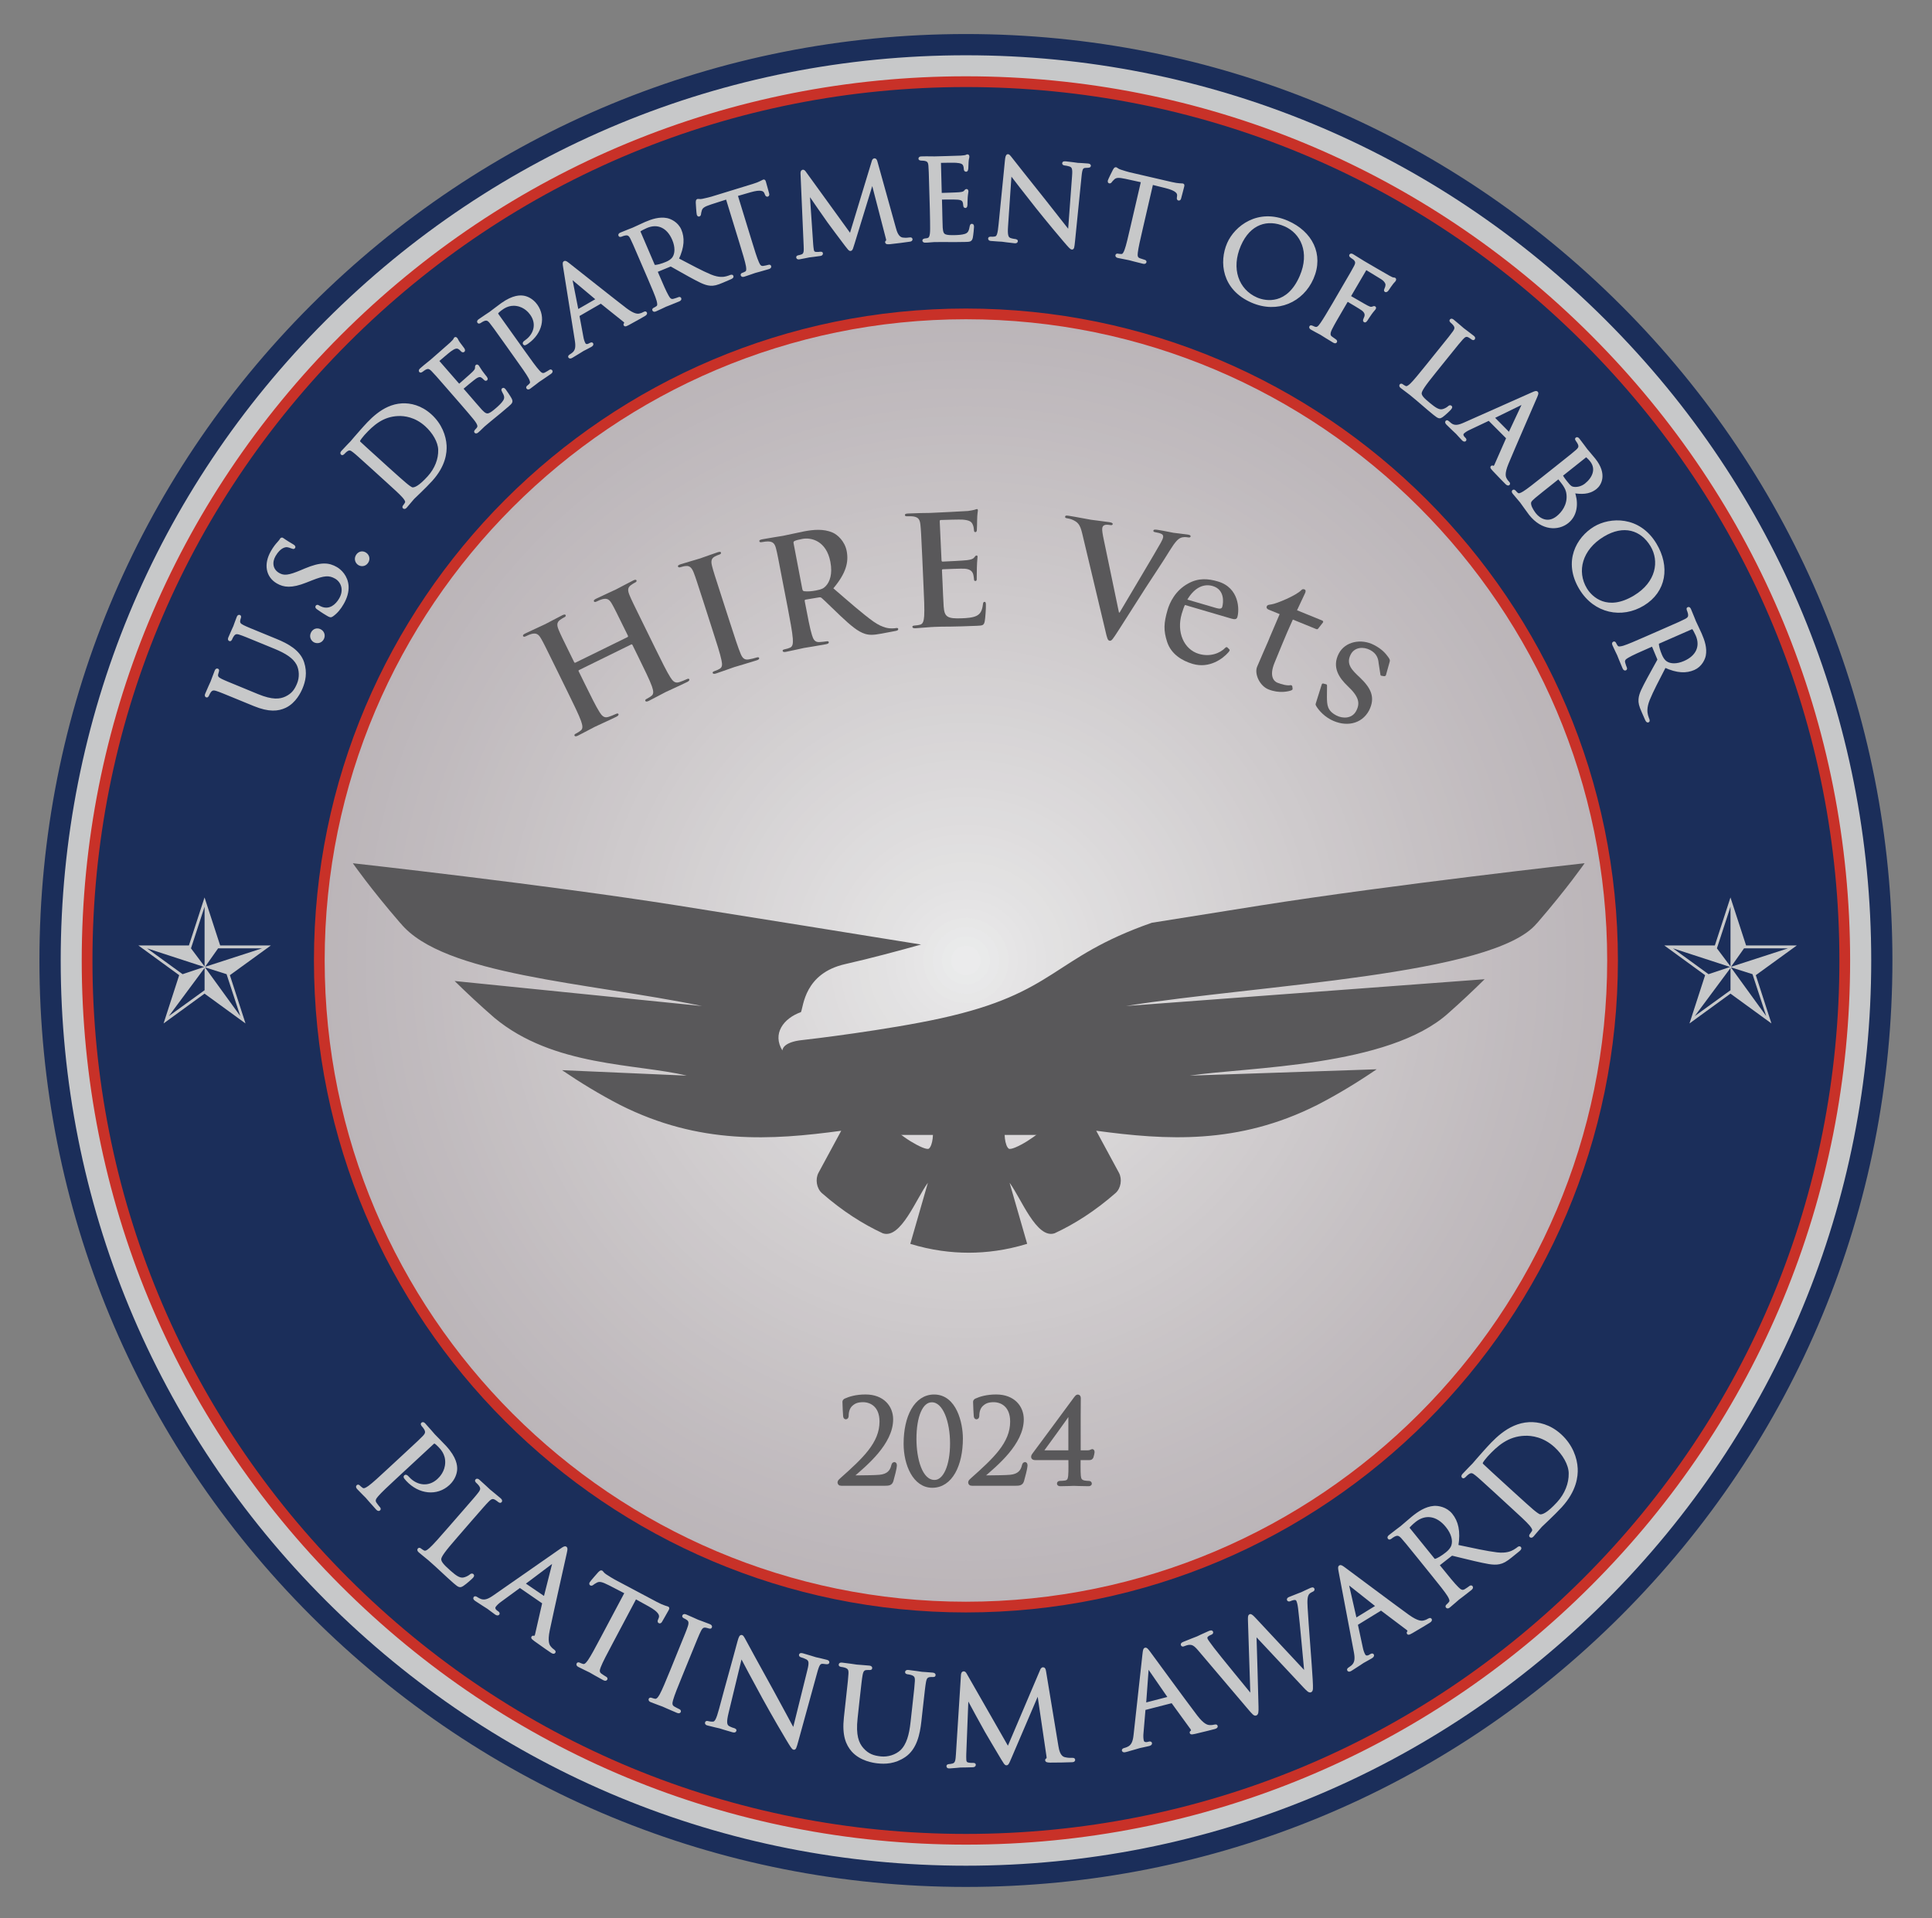 <?xml version="1.0" encoding="UTF-8"?>
<svg xmlns="http://www.w3.org/2000/svg" xmlns:xlink="http://www.w3.org/1999/xlink" version="1.1" id="Layer_1" x="0px" y="0px" viewBox="0 0 540.38 536.54" style="enable-background:new 0 0 540.38 536.54;" xml:space="preserve">
<rect x="0" y="0" width="540.38" height="536.54" fill="#808080" stroke="none"/>
<style type="text/css">
	.st0{fill:#C7C8C9;}
	.st1{fill:#1B2E5A;}
	.st2{fill:#C83128;}
	.st3{clip-path:url(#SVGID_00000110454089003028276280000001286752212929176224_);fill:#BBB5B9;}
	.st4{clip-path:url(#SVGID_00000110454089003028276280000001286752212929176224_);fill:#BCB6B9;}
	.st5{clip-path:url(#SVGID_00000110454089003028276280000001286752212929176224_);fill:#BCB6BA;}
	.st6{clip-path:url(#SVGID_00000110454089003028276280000001286752212929176224_);fill:#BDB7BA;}
	.st7{clip-path:url(#SVGID_00000110454089003028276280000001286752212929176224_);fill:#BDB7BB;}
	.st8{clip-path:url(#SVGID_00000110454089003028276280000001286752212929176224_);fill:#BEB8BC;}
	.st9{clip-path:url(#SVGID_00000110454089003028276280000001286752212929176224_);fill:#BEB9BC;}
	.st10{clip-path:url(#SVGID_00000110454089003028276280000001286752212929176224_);fill:#BFB9BD;}
	.st11{clip-path:url(#SVGID_00000110454089003028276280000001286752212929176224_);fill:#C0BABD;}
	.st12{clip-path:url(#SVGID_00000110454089003028276280000001286752212929176224_);fill:#C0BABE;}
	.st13{clip-path:url(#SVGID_00000110454089003028276280000001286752212929176224_);fill:#C1BBBE;}
	.st14{clip-path:url(#SVGID_00000110454089003028276280000001286752212929176224_);fill:#C1BCBF;}
	.st15{clip-path:url(#SVGID_00000110454089003028276280000001286752212929176224_);fill:#C2BCC0;}
	.st16{clip-path:url(#SVGID_00000110454089003028276280000001286752212929176224_);fill:#C3BDC0;}
	.st17{clip-path:url(#SVGID_00000110454089003028276280000001286752212929176224_);fill:#C3BEC1;}
	.st18{clip-path:url(#SVGID_00000110454089003028276280000001286752212929176224_);fill:#C4BFC1;}
	.st19{clip-path:url(#SVGID_00000110454089003028276280000001286752212929176224_);fill:#C5BFC2;}
	.st20{clip-path:url(#SVGID_00000110454089003028276280000001286752212929176224_);fill:#C5C0C3;}
	.st21{clip-path:url(#SVGID_00000110454089003028276280000001286752212929176224_);fill:#C6C1C3;}
	.st22{clip-path:url(#SVGID_00000110454089003028276280000001286752212929176224_);fill:#C6C1C4;}
	.st23{clip-path:url(#SVGID_00000110454089003028276280000001286752212929176224_);fill:#C7C2C5;}
	.st24{clip-path:url(#SVGID_00000110454089003028276280000001286752212929176224_);fill:#C8C3C5;}
	.st25{clip-path:url(#SVGID_00000110454089003028276280000001286752212929176224_);fill:#C8C4C6;}
	.st26{clip-path:url(#SVGID_00000110454089003028276280000001286752212929176224_);fill:#C9C4C7;}
	.st27{clip-path:url(#SVGID_00000110454089003028276280000001286752212929176224_);fill:#CAC5C7;}
	.st28{clip-path:url(#SVGID_00000110454089003028276280000001286752212929176224_);fill:#CAC6C8;}
	.st29{clip-path:url(#SVGID_00000110454089003028276280000001286752212929176224_);fill:#CBC7C9;}
	.st30{clip-path:url(#SVGID_00000110454089003028276280000001286752212929176224_);fill:#CCC7CA;}
	.st31{clip-path:url(#SVGID_00000110454089003028276280000001286752212929176224_);fill:#CCC8CA;}
	.st32{clip-path:url(#SVGID_00000110454089003028276280000001286752212929176224_);fill:#CDC9CB;}
	.st33{clip-path:url(#SVGID_00000110454089003028276280000001286752212929176224_);fill:#CECACC;}
	.st34{clip-path:url(#SVGID_00000110454089003028276280000001286752212929176224_);fill:#CFCBCD;}
	.st35{clip-path:url(#SVGID_00000110454089003028276280000001286752212929176224_);fill:#D0CCCE;}
	.st36{clip-path:url(#SVGID_00000110454089003028276280000001286752212929176224_);fill:#D0CDCE;}
	.st37{clip-path:url(#SVGID_00000110454089003028276280000001286752212929176224_);fill:#D1CDCF;}
	.st38{clip-path:url(#SVGID_00000110454089003028276280000001286752212929176224_);fill:#D2CED0;}
	.st39{clip-path:url(#SVGID_00000110454089003028276280000001286752212929176224_);fill:#D2CFD1;}
	.st40{clip-path:url(#SVGID_00000110454089003028276280000001286752212929176224_);fill:#D3D0D1;}
	.st41{clip-path:url(#SVGID_00000110454089003028276280000001286752212929176224_);fill:#D4D1D2;}
	.st42{clip-path:url(#SVGID_00000110454089003028276280000001286752212929176224_);fill:#D4D1D3;}
	.st43{clip-path:url(#SVGID_00000110454089003028276280000001286752212929176224_);fill:#D5D2D4;}
	.st44{clip-path:url(#SVGID_00000110454089003028276280000001286752212929176224_);fill:#D6D3D4;}
	.st45{clip-path:url(#SVGID_00000110454089003028276280000001286752212929176224_);fill:#D6D4D5;}
	.st46{clip-path:url(#SVGID_00000110454089003028276280000001286752212929176224_);fill:#D7D5D6;}
	.st47{clip-path:url(#SVGID_00000110454089003028276280000001286752212929176224_);fill:#D8D5D7;}
	.st48{clip-path:url(#SVGID_00000110454089003028276280000001286752212929176224_);fill:#D9D6D7;}
	.st49{clip-path:url(#SVGID_00000110454089003028276280000001286752212929176224_);fill:#D9D7D8;}
	.st50{clip-path:url(#SVGID_00000110454089003028276280000001286752212929176224_);fill:#DAD8D9;}
	.st51{clip-path:url(#SVGID_00000110454089003028276280000001286752212929176224_);fill:#DBD8DA;}
	.st52{clip-path:url(#SVGID_00000110454089003028276280000001286752212929176224_);fill:#DBD9DA;}
	.st53{clip-path:url(#SVGID_00000110454089003028276280000001286752212929176224_);fill:#DCDADB;}
	.st54{clip-path:url(#SVGID_00000110454089003028276280000001286752212929176224_);fill:#DDDBDC;}
	.st55{clip-path:url(#SVGID_00000110454089003028276280000001286752212929176224_);fill:#DDDCDD;}
	.st56{clip-path:url(#SVGID_00000110454089003028276280000001286752212929176224_);fill:#DEDCDD;}
	.st57{clip-path:url(#SVGID_00000110454089003028276280000001286752212929176224_);fill:#DFDDDE;}
	.st58{clip-path:url(#SVGID_00000110454089003028276280000001286752212929176224_);fill:#E0DEDF;}
	.st59{clip-path:url(#SVGID_00000110454089003028276280000001286752212929176224_);fill:#E0DFE0;}
	.st60{clip-path:url(#SVGID_00000110454089003028276280000001286752212929176224_);fill:#E1E0E0;}
	.st61{clip-path:url(#SVGID_00000110454089003028276280000001286752212929176224_);fill:#E2E1E1;}
	.st62{clip-path:url(#SVGID_00000110454089003028276280000001286752212929176224_);fill:#E2E1E2;}
	.st63{clip-path:url(#SVGID_00000110454089003028276280000001286752212929176224_);fill:#E3E2E3;}
	.st64{clip-path:url(#SVGID_00000110454089003028276280000001286752212929176224_);fill:#E4E3E4;}
	.st65{clip-path:url(#SVGID_00000110454089003028276280000001286752212929176224_);fill:#E5E4E5;}
	.st66{clip-path:url(#SVGID_00000110454089003028276280000001286752212929176224_);fill:#E6E5E6;}
	.st67{clip-path:url(#SVGID_00000110454089003028276280000001286752212929176224_);fill:#E7E7E7;}
	.st68{clip-path:url(#SVGID_00000110454089003028276280000001286752212929176224_);fill:#E8E8E9;}
	.st69{clip-path:url(#SVGID_00000110454089003028276280000001286752212929176224_);fill:#E9EAEA;}
	.st70{clip-path:url(#SVGID_00000110454089003028276280000001286752212929176224_);fill:#EBEBEC;}
	.st71{fill:#59585A;}
	.st72{fill:#C7C8C9;stroke:#C7C8C9;stroke-width:0.75;stroke-miterlimit:10;}
	.st73{fill:#59585A;stroke:#59585A;stroke-miterlimit:10;}
</style>
<g>
	<circle class="st0" cx="270.17" cy="268.66" r="256.17"></circle>
	<path class="st1" d="M270.17,527.8c-69.22,0-134.3-26.96-183.24-75.9c-48.95-48.95-75.9-114.02-75.9-183.24   s26.96-134.3,75.9-183.24c48.95-48.95,114.02-75.9,183.24-75.9s134.3,26.96,183.24,75.9c48.95,48.95,75.9,114.02,75.9,183.24   s-26.96,134.3-75.9,183.24C404.47,500.84,339.39,527.8,270.17,527.8z M270.17,15.46c-67.63,0-131.21,26.34-179.04,74.16   S16.98,201.03,16.98,268.66s26.34,131.21,74.16,179.04s111.41,74.16,179.04,74.16s131.21-26.34,179.04-74.16   c47.82-47.82,74.16-111.41,74.16-179.04s-26.34-131.21-74.16-179.04C401.39,41.8,337.8,15.46,270.17,15.46z"></path>
</g>
<g>
	<circle class="st1" cx="270.17" cy="268.66" r="245.81"></circle>
	<path class="st2" d="M270.17,515.97c-66.06,0-128.16-25.72-174.87-72.44c-46.71-46.71-72.44-108.82-72.44-174.87   S48.59,140.49,95.3,93.78c46.71-46.71,108.81-72.44,174.87-72.44s128.16,25.72,174.87,72.44c46.71,46.71,72.44,108.81,72.44,174.87   s-25.72,128.16-72.44,174.87C398.34,490.24,336.23,515.97,270.17,515.97z M270.17,24.35c-65.26,0-126.61,25.41-172.75,71.56   c-46.14,46.14-71.56,107.5-71.56,172.75c0,65.26,25.41,126.61,71.56,172.75c46.14,46.14,107.5,71.56,172.75,71.56   c65.26,0,126.61-25.41,172.75-71.56s71.56-107.5,71.56-172.75c0-65.26-25.41-126.61-71.56-172.75   C396.78,49.76,335.43,24.35,270.17,24.35z"></path>
</g>
<g>
	<g>
		<defs>
			<circle id="SVGID_1_" cx="270.17" cy="268.66" r="180.86"></circle>
		</defs>
		<clipPath id="SVGID_00000014611081788493263270000014480867726032029111_">
			<use xlink:href="#SVGID_1_" style="overflow:visible;"></use>
		</clipPath>
		
			<rect x="89.31" y="87.8" style="clip-path:url(#SVGID_00000014611081788493263270000014480867726032029111_);fill:#BBB5B9;" width="361.72" height="361.72"></rect>
		
			<circle style="clip-path:url(#SVGID_00000014611081788493263270000014480867726032029111_);fill:#BBB5B9;" cx="270.17" cy="268.66" r="180.86"></circle>
		
			<circle style="clip-path:url(#SVGID_00000014611081788493263270000014480867726032029111_);fill:#BCB6B9;" cx="270.17" cy="268.66" r="178.26"></circle>
		
			<circle style="clip-path:url(#SVGID_00000014611081788493263270000014480867726032029111_);fill:#BCB6BA;" cx="270.17" cy="268.66" r="175.66"></circle>
		
			<circle style="clip-path:url(#SVGID_00000014611081788493263270000014480867726032029111_);fill:#BDB7BA;" cx="270.17" cy="268.66" r="173.06"></circle>
		
			<circle style="clip-path:url(#SVGID_00000014611081788493263270000014480867726032029111_);fill:#BDB7BB;" cx="270.17" cy="268.66" r="170.46"></circle>
		
			<circle style="clip-path:url(#SVGID_00000014611081788493263270000014480867726032029111_);fill:#BEB8BC;" cx="270.17" cy="268.66" r="167.86"></circle>
		
			<circle style="clip-path:url(#SVGID_00000014611081788493263270000014480867726032029111_);fill:#BEB9BC;" cx="270.17" cy="268.66" r="165.26"></circle>
		
			<circle style="clip-path:url(#SVGID_00000014611081788493263270000014480867726032029111_);fill:#BFB9BD;" cx="270.17" cy="268.66" r="162.67"></circle>
		
			<circle style="clip-path:url(#SVGID_00000014611081788493263270000014480867726032029111_);fill:#C0BABD;" cx="270.17" cy="268.66" r="160.07"></circle>
		
			<circle style="clip-path:url(#SVGID_00000014611081788493263270000014480867726032029111_);fill:#C0BABE;" cx="270.17" cy="268.66" r="157.47"></circle>
		
			<circle style="clip-path:url(#SVGID_00000014611081788493263270000014480867726032029111_);fill:#C1BBBE;" cx="270.17" cy="268.66" r="154.87"></circle>
		
			<circle style="clip-path:url(#SVGID_00000014611081788493263270000014480867726032029111_);fill:#C1BCBF;" cx="270.17" cy="268.66" r="152.27"></circle>
		
			<circle style="clip-path:url(#SVGID_00000014611081788493263270000014480867726032029111_);fill:#C2BCC0;" cx="270.17" cy="268.66" r="149.67"></circle>
		
			<circle style="clip-path:url(#SVGID_00000014611081788493263270000014480867726032029111_);fill:#C3BDC0;" cx="270.17" cy="268.66" r="147.07"></circle>
		
			<circle style="clip-path:url(#SVGID_00000014611081788493263270000014480867726032029111_);fill:#C3BEC1;" cx="270.17" cy="268.66" r="144.47"></circle>
		
			<circle style="clip-path:url(#SVGID_00000014611081788493263270000014480867726032029111_);fill:#C4BFC1;" cx="270.17" cy="268.66" r="141.87"></circle>
		
			<circle style="clip-path:url(#SVGID_00000014611081788493263270000014480867726032029111_);fill:#C5BFC2;" cx="270.17" cy="268.66" r="139.27"></circle>
		
			<circle style="clip-path:url(#SVGID_00000014611081788493263270000014480867726032029111_);fill:#C5C0C3;" cx="270.17" cy="268.66" r="136.67"></circle>
		
			<circle style="clip-path:url(#SVGID_00000014611081788493263270000014480867726032029111_);fill:#C6C1C3;" cx="270.17" cy="268.66" r="134.07"></circle>
		
			<circle style="clip-path:url(#SVGID_00000014611081788493263270000014480867726032029111_);fill:#C6C1C4;" cx="270.17" cy="268.66" r="131.47"></circle>
		
			<circle style="clip-path:url(#SVGID_00000014611081788493263270000014480867726032029111_);fill:#C7C2C5;" cx="270.17" cy="268.66" r="128.88"></circle>
		
			<circle style="clip-path:url(#SVGID_00000014611081788493263270000014480867726032029111_);fill:#C8C3C5;" cx="270.17" cy="268.66" r="126.28"></circle>
		
			<circle style="clip-path:url(#SVGID_00000014611081788493263270000014480867726032029111_);fill:#C8C4C6;" cx="270.17" cy="268.66" r="123.68"></circle>
		
			<circle style="clip-path:url(#SVGID_00000014611081788493263270000014480867726032029111_);fill:#C9C4C7;" cx="270.17" cy="268.66" r="121.08"></circle>
		
			<circle style="clip-path:url(#SVGID_00000014611081788493263270000014480867726032029111_);fill:#CAC5C7;" cx="270.17" cy="268.66" r="118.48"></circle>
		
			<circle style="clip-path:url(#SVGID_00000014611081788493263270000014480867726032029111_);fill:#CAC6C8;" cx="270.17" cy="268.66" r="115.88"></circle>
		
			<circle style="clip-path:url(#SVGID_00000014611081788493263270000014480867726032029111_);fill:#CBC7C9;" cx="270.17" cy="268.66" r="113.28"></circle>
		
			<circle style="clip-path:url(#SVGID_00000014611081788493263270000014480867726032029111_);fill:#CCC7CA;" cx="270.17" cy="268.66" r="110.68"></circle>
		
			<circle style="clip-path:url(#SVGID_00000014611081788493263270000014480867726032029111_);fill:#CCC8CA;" cx="270.17" cy="268.66" r="108.08"></circle>
		
			<circle style="clip-path:url(#SVGID_00000014611081788493263270000014480867726032029111_);fill:#CDC9CB;" cx="270.17" cy="268.66" r="105.48"></circle>
		
			<circle style="clip-path:url(#SVGID_00000014611081788493263270000014480867726032029111_);fill:#CECACC;" cx="270.17" cy="268.66" r="102.88"></circle>
		
			<circle style="clip-path:url(#SVGID_00000014611081788493263270000014480867726032029111_);fill:#CECACC;" cx="270.17" cy="268.66" r="100.28"></circle>
		
			<circle style="clip-path:url(#SVGID_00000014611081788493263270000014480867726032029111_);fill:#CFCBCD;" cx="270.17" cy="268.66" r="97.68"></circle>
		
			<circle style="clip-path:url(#SVGID_00000014611081788493263270000014480867726032029111_);fill:#D0CCCE;" cx="270.17" cy="268.66" r="95.09"></circle>
		
			<circle style="clip-path:url(#SVGID_00000014611081788493263270000014480867726032029111_);fill:#D0CDCE;" cx="270.17" cy="268.66" r="92.49"></circle>
		
			<circle style="clip-path:url(#SVGID_00000014611081788493263270000014480867726032029111_);fill:#D1CDCF;" cx="270.17" cy="268.66" r="89.89"></circle>
		
			<circle style="clip-path:url(#SVGID_00000014611081788493263270000014480867726032029111_);fill:#D2CED0;" cx="270.17" cy="268.66" r="87.29"></circle>
		
			<circle style="clip-path:url(#SVGID_00000014611081788493263270000014480867726032029111_);fill:#D2CFD1;" cx="270.17" cy="268.66" r="84.69"></circle>
		
			<circle style="clip-path:url(#SVGID_00000014611081788493263270000014480867726032029111_);fill:#D3D0D1;" cx="270.17" cy="268.66" r="82.09"></circle>
		
			<circle style="clip-path:url(#SVGID_00000014611081788493263270000014480867726032029111_);fill:#D4D1D2;" cx="270.17" cy="268.66" r="79.49"></circle>
		
			<circle style="clip-path:url(#SVGID_00000014611081788493263270000014480867726032029111_);fill:#D4D1D3;" cx="270.17" cy="268.66" r="76.89"></circle>
		
			<circle style="clip-path:url(#SVGID_00000014611081788493263270000014480867726032029111_);fill:#D5D2D4;" cx="270.17" cy="268.66" r="74.29"></circle>
		
			<circle style="clip-path:url(#SVGID_00000014611081788493263270000014480867726032029111_);fill:#D6D3D4;" cx="270.17" cy="268.66" r="71.69"></circle>
		
			<circle style="clip-path:url(#SVGID_00000014611081788493263270000014480867726032029111_);fill:#D6D4D5;" cx="270.17" cy="268.66" r="69.09"></circle>
		
			<circle style="clip-path:url(#SVGID_00000014611081788493263270000014480867726032029111_);fill:#D7D5D6;" cx="270.17" cy="268.66" r="66.49"></circle>
		
			<circle style="clip-path:url(#SVGID_00000014611081788493263270000014480867726032029111_);fill:#D8D5D7;" cx="270.17" cy="268.66" r="63.9"></circle>
		
			<circle style="clip-path:url(#SVGID_00000014611081788493263270000014480867726032029111_);fill:#D9D6D7;" cx="270.17" cy="268.66" r="61.3"></circle>
		
			<circle style="clip-path:url(#SVGID_00000014611081788493263270000014480867726032029111_);fill:#D9D7D8;" cx="270.17" cy="268.66" r="58.7"></circle>
		
			<circle style="clip-path:url(#SVGID_00000014611081788493263270000014480867726032029111_);fill:#DAD8D9;" cx="270.17" cy="268.66" r="56.1"></circle>
		
			<circle style="clip-path:url(#SVGID_00000014611081788493263270000014480867726032029111_);fill:#DBD8DA;" cx="270.17" cy="268.66" r="53.5"></circle>
		
			<circle style="clip-path:url(#SVGID_00000014611081788493263270000014480867726032029111_);fill:#DBD9DA;" cx="270.17" cy="268.66" r="50.9"></circle>
		
			<circle style="clip-path:url(#SVGID_00000014611081788493263270000014480867726032029111_);fill:#DCDADB;" cx="270.17" cy="268.66" r="48.3"></circle>
		
			<circle style="clip-path:url(#SVGID_00000014611081788493263270000014480867726032029111_);fill:#DDDBDC;" cx="270.17" cy="268.66" r="45.7"></circle>
		
			<circle style="clip-path:url(#SVGID_00000014611081788493263270000014480867726032029111_);fill:#DDDCDD;" cx="270.17" cy="268.66" r="43.1"></circle>
		
			<circle style="clip-path:url(#SVGID_00000014611081788493263270000014480867726032029111_);fill:#DEDCDD;" cx="270.17" cy="268.66" r="40.5"></circle>
		
			<circle style="clip-path:url(#SVGID_00000014611081788493263270000014480867726032029111_);fill:#DFDDDE;" cx="270.17" cy="268.66" r="37.9"></circle>
		
			<circle style="clip-path:url(#SVGID_00000014611081788493263270000014480867726032029111_);fill:#E0DEDF;" cx="270.17" cy="268.66" r="35.3"></circle>
		
			<circle style="clip-path:url(#SVGID_00000014611081788493263270000014480867726032029111_);fill:#E0DFE0;" cx="270.17" cy="268.66" r="32.7"></circle>
		
			<circle style="clip-path:url(#SVGID_00000014611081788493263270000014480867726032029111_);fill:#E1E0E0;" cx="270.17" cy="268.66" r="30.11"></circle>
		
			<circle style="clip-path:url(#SVGID_00000014611081788493263270000014480867726032029111_);fill:#E2E1E1;" cx="270.17" cy="268.66" r="27.51"></circle>
		
			<circle style="clip-path:url(#SVGID_00000014611081788493263270000014480867726032029111_);fill:#E2E1E2;" cx="270.17" cy="268.66" r="24.91"></circle>
		
			<circle style="clip-path:url(#SVGID_00000014611081788493263270000014480867726032029111_);fill:#E3E2E3;" cx="270.17" cy="268.66" r="22.31"></circle>
		
			<circle style="clip-path:url(#SVGID_00000014611081788493263270000014480867726032029111_);fill:#E4E3E4;" cx="270.17" cy="268.66" r="19.71"></circle>
		
			<circle style="clip-path:url(#SVGID_00000014611081788493263270000014480867726032029111_);fill:#E5E4E5;" cx="270.17" cy="268.66" r="17.11"></circle>
		
			<circle style="clip-path:url(#SVGID_00000014611081788493263270000014480867726032029111_);fill:#E6E5E6;" cx="270.17" cy="268.66" r="14.51"></circle>
		
			<circle style="clip-path:url(#SVGID_00000014611081788493263270000014480867726032029111_);fill:#E7E7E7;" cx="270.17" cy="268.66" r="11.91"></circle>
		
			<circle style="clip-path:url(#SVGID_00000014611081788493263270000014480867726032029111_);fill:#E8E8E9;" cx="270.17" cy="268.66" r="9.31"></circle>
		
			<circle style="clip-path:url(#SVGID_00000014611081788493263270000014480867726032029111_);fill:#E9EAEA;" cx="270.17" cy="268.66" r="6.71"></circle>
		
			<circle style="clip-path:url(#SVGID_00000014611081788493263270000014480867726032029111_);fill:#EBEBEC;" cx="270.17" cy="268.66" r="4.11"></circle>
	</g>
	<path class="st2" d="M270.17,451.02c-100.55,0-182.36-81.81-182.36-182.36c0-100.55,81.81-182.36,182.36-182.36   s182.36,81.81,182.36,182.36C452.53,369.21,370.73,451.02,270.17,451.02z M270.17,89.3c-98.9,0-179.36,80.46-179.36,179.36   c0,98.9,80.46,179.36,179.36,179.36s179.36-80.46,179.36-179.36C449.53,169.76,369.07,89.3,270.17,89.3z"></path>
</g>
<g>
	<g>
		<g>
			<path class="st71" d="M352.46,253.28c-9.38,1.48-19.94,3.17-30.3,4.83c-28.06,9.81-26.53,19.58-58.95,26.71     c-14.78,3.26-37.07,5.93-38.66,6.08c-5.86,0.57-5.71,2.94-5.71,2.94c-2.87-4.63,0.22-8.97,5.19-10.74     c0.72-1.61,0.95-10.85,12.38-13.43c7.03-1.58,15.38-3.84,21.21-5.47c-16.9-2.73-45.87-7.4-68.14-10.93     c-36.77-5.82-90.79-11.81-90.79-11.81s4.84,6.98,13.35,16.82l0-0.03c11.98,14.6,52.2,16.5,84.32,23.15l-69.2-7     c3.45,3.39,7.16,6.85,11.11,10.28c16.53,13.77,39.69,12.77,53.83,16.19l-34.9-1.53c5.18,3.52,10.59,6.81,16.21,9.71     c22.22,11.21,42.33,9.88,61.88,7.24l-6.35,11.74c-0.96,1.78-0.56,4.37,0.96,5.71c5.76,5.04,11.49,8.67,17,11.22     c5.06,1.77,9.41-9.8,12.63-14.12l-4.92,17.08c5.93,1.82,11.46,2.48,16.34,2.48c4.88,0,10.42-0.67,16.35-2.49l-4.92-17.08     c3.21,4.31,7.55,15.84,12.6,14.13c5.52-2.56,11.25-6.18,17.02-11.23c1.53-1.33,1.93-3.92,0.96-5.71l-6.35-11.74     c19.54,2.63,39.65,3.97,61.86-7.23c5.76-2.97,11.3-6.35,16.59-9.96l-52.31,1.78c16.09-2.43,55.71-2.34,72.44-17.55     c3.56-3.15,6.92-6.31,10.06-9.42l-100.31,7.49c36.98-5.94,102.94-8.55,114.93-23.15l0,0.03c8.51-9.83,13.35-16.82,13.35-16.82     S389.23,247.47,352.46,253.28z M259.81,321.28c-1.04,0.8-9.23-4.13-10.12-6.38c-0.08-0.2-0.14-0.39-0.18-0.58     c-0.63-2.57,1.96-3.19,1.96-3.19s0.79-1.75,2.06-1.67c0.71,0.05,2.07,0.71,2.07,0.71s0.69-0.46,1.35-0.51     c1.65-0.12,2.61,1.43,3.3,3.43c0.14,0.4,0.26,0.81,0.38,1.23C261.32,316.88,260.85,320.48,259.81,321.28z M292.25,314.9     c-0.89,2.25-9.08,7.19-10.12,6.38c-1.04-0.8-1.51-4.4-0.8-6.95c0.12-0.42,0.24-0.83,0.38-1.23c0.69-2,1.65-3.55,3.3-3.43     c0.66,0.05,1.35,0.51,1.35,0.51s1.36-0.67,2.07-0.71c1.27-0.08,2.06,1.67,2.06,1.67s2.59,0.63,1.96,3.19     C292.39,314.5,292.33,314.7,292.25,314.9z"></path>
		</g>
	</g>
	<g>
		<polygon class="st71" points="241,295.57 297.37,295.57 297.37,317.46 242.4,317.46   "></polygon>
	</g>
</g>
<g>
	<g>
		<path class="st71" d="M175.53,178.2c0.11-0.06,0.19-0.19,0.1-0.38l-0.39-0.8c-2.85-5.8-3.38-6.87-4.05-8.05    c-0.71-1.26-1.32-1.72-2.71-1.37c-0.34,0.07-1.01,0.35-1.54,0.62c-0.42,0.21-0.69,0.24-0.82-0.02c-0.13-0.27,0.1-0.47,0.63-0.74    c2.06-1.01,4.52-2.08,5.55-2.59c0.92-0.45,3.26-1.75,4.75-2.48c0.53-0.26,0.84-0.32,0.97-0.05c0.13,0.27-0.06,0.46-0.52,0.68    c-0.3,0.15-0.63,0.36-1.05,0.66c-0.94,0.7-0.92,1.5-0.34,2.87c0.52,1.26,1.05,2.33,3.9,8.13l3.3,6.72    c1.73,3.51,3.21,6.53,4.2,8.07c0.64,1.01,1.28,1.74,2.5,1.33c0.57-0.19,1.45-0.52,2.02-0.8c0.42-0.21,0.67-0.19,0.76,0    c0.13,0.27-0.12,0.53-0.58,0.76c-2.48,1.22-4.94,2.28-6.01,2.81c-0.88,0.43-3.23,1.73-4.71,2.46c-0.53,0.26-0.86,0.28-0.99,0.01    c-0.09-0.19,0-0.38,0.46-0.61c0.57-0.28,0.99-0.58,1.3-0.83c0.69-0.53,0.47-1.46,0.08-2.64c-0.6-1.7-2.08-4.71-3.8-8.22    l-1.65-3.36c-0.08-0.15-0.23-0.17-0.34-0.12l-14.58,7.16c-0.11,0.06-0.21,0.15-0.12,0.34l1.65,3.36c1.73,3.51,3.21,6.53,4.2,8.07    c0.64,1.01,1.28,1.74,2.5,1.33c0.57-0.19,1.45-0.52,2.02-0.8c0.42-0.21,0.67-0.19,0.76,0c0.13,0.27-0.12,0.53-0.58,0.76    c-2.48,1.22-4.94,2.28-6.01,2.81c-0.88,0.43-3.23,1.73-4.75,2.48c-0.5,0.24-0.82,0.26-0.95-0.01c-0.09-0.19,0-0.38,0.46-0.61    c0.57-0.28,0.99-0.58,1.3-0.83c0.69-0.53,0.47-1.46,0.08-2.64c-0.6-1.7-2.08-4.71-3.8-8.22l-3.3-6.72    c-2.85-5.8-3.37-6.87-4.05-8.05c-0.71-1.26-1.32-1.72-2.71-1.37c-0.34,0.07-1.01,0.35-1.54,0.62c-0.42,0.21-0.69,0.24-0.82-0.02    c-0.13-0.27,0.1-0.48,0.63-0.74c2.06-1.01,4.52-2.08,5.55-2.59c0.92-0.45,3.26-1.75,4.75-2.48c0.53-0.26,0.84-0.32,0.97-0.05    c0.13,0.27-0.06,0.46-0.52,0.68c-0.31,0.15-0.63,0.36-1.05,0.66c-0.94,0.7-0.92,1.5-0.34,2.87c0.52,1.26,1.05,2.33,3.9,8.13    l0.39,0.8c0.09,0.19,0.25,0.21,0.36,0.15L175.53,178.2z"></path>
	</g>
	<g>
		<path class="st71" d="M196.87,168.69c-1.99-6.15-2.35-7.28-2.85-8.55c-0.53-1.35-1.15-1.91-2.11-1.82    c-0.48,0.02-1.02,0.15-1.51,0.31c-0.4,0.13-0.67,0.13-0.78-0.2c-0.08-0.24,0.22-0.43,0.87-0.64c1.54-0.5,4.13-1.2,5.3-1.58    c1.01-0.33,3.36-1.22,4.9-1.72c0.53-0.17,0.88-0.19,0.95,0.05c0.1,0.32-0.11,0.48-0.52,0.61c-0.4,0.13-0.72,0.28-1.18,0.51    c-1.03,0.56-1.13,1.35-0.75,2.79c0.34,1.32,0.7,2.45,2.69,8.6l2.3,7.12c1.27,3.93,2.3,7.12,3.02,8.81    c0.47,1.05,0.99,1.69,2.26,1.46c0.59-0.1,1.51-0.31,2.12-0.51c0.44-0.14,0.69-0.09,0.75,0.11c0.09,0.28-0.19,0.51-0.64,0.65    c-2.67,0.86-5.26,1.57-6.35,1.92c-0.93,0.3-3.44,1.25-5.06,1.77c-0.53,0.17-0.85,0.14-0.94-0.14c-0.07-0.2,0.06-0.38,0.54-0.53    c0.61-0.2,1.07-0.44,1.4-0.63c0.76-0.42,0.78-1.19,0.52-2.4c-0.35-1.76-1.38-4.96-2.65-8.88L196.87,168.69z"></path>
	</g>
	<g>
		<path class="st71" d="M218.84,162.33c-1.21-6.35-1.43-7.52-1.77-8.84c-0.35-1.4-0.82-2.01-2.25-2.04    c-0.35-0.02-1.07,0.07-1.65,0.18c-0.46,0.09-0.73,0.05-0.78-0.24c-0.06-0.29,0.22-0.43,0.85-0.55c2.21-0.42,4.87-0.8,5.75-0.96    c1.42-0.27,4.57-1,5.87-1.24c2.63-0.5,5.48-0.78,8.03,0.33c1.32,0.57,3.4,2.38,3.93,5.18c0.59,3.09-0.17,6.18-3.73,10.41    c4.61,3.97,8.2,7.14,11.16,9.26c2.8,1.98,4.57,1.95,5.22,1.95c0.48,0,0.86-0.03,1.19-0.1c0.33-0.06,0.53,0.03,0.57,0.24    c0.06,0.33-0.21,0.47-0.71,0.57l-3.97,0.75c-2.34,0.44-3.42,0.43-4.62,0.06c-1.98-0.62-3.94-2.28-6.89-5.05    c-2.11-1.98-4.57-4.45-5.23-4.98c-0.26-0.21-0.51-0.21-0.81-0.15l-3.65,0.61c-0.21,0.04-0.32,0.15-0.27,0.4l0.11,0.59    c0.74,3.89,1.37,7.19,1.91,8.9c0.36,1.19,0.78,2.06,2.07,1.99c0.64-0.04,1.58-0.13,2.08-0.22c0.33-0.06,0.52,0.03,0.56,0.24    c0.06,0.29-0.21,0.47-0.76,0.58c-2.42,0.46-5.54,0.92-6.16,1.04c-0.79,0.15-3.4,0.78-5.07,1.09c-0.54,0.1-0.86,0.03-0.91-0.26    c-0.04-0.21,0.1-0.37,0.6-0.46c0.63-0.12,1.11-0.3,1.47-0.45c0.8-0.33,0.84-1.28,0.77-2.53c-0.12-1.79-0.75-5.1-1.48-8.94    L218.84,162.33z M224.39,164.69c0.09,0.46,0.2,0.61,0.52,0.68c0.93,0.13,2.21,0.01,3.25-0.19c1.67-0.32,2.18-0.59,2.83-1.27    c1.08-1.16,1.92-3.31,1.27-6.74c-1.13-5.93-5.38-6.9-7.85-6.43c-1.04,0.2-1.79,0.38-2.18,0.59c-0.28,0.14-0.33,0.32-0.26,0.66    L224.39,164.69z"></path>
	</g>
	<g>
		<path class="st71" d="M257.95,155.8c-0.3-6.46-0.36-7.65-0.51-9c-0.15-1.44-0.52-2.1-1.94-2.34c-0.34-0.07-1.07-0.08-1.66-0.05    c-0.47,0.02-0.73-0.05-0.74-0.35c-0.01-0.3,0.28-0.4,0.92-0.43c1.15-0.05,2.38-0.07,3.44-0.12c1.11-0.01,2.09-0.01,2.68-0.04    c1.36-0.06,9.81-0.46,10.62-0.54c0.8-0.12,1.48-0.24,1.81-0.34c0.21-0.05,0.46-0.19,0.67-0.2c0.21-0.01,0.26,0.16,0.27,0.37    c0.01,0.3-0.18,0.82-0.21,2.78c-0.02,0.43-0.02,2.3-0.08,2.81c-0.03,0.21-0.11,0.47-0.4,0.49c-0.3,0.01-0.39-0.2-0.41-0.58    c-0.01-0.3-0.09-1.02-0.33-1.52c-0.33-0.75-0.78-1.24-2.92-1.4c-0.73-0.05-5.19,0.07-6.04,0.11c-0.21,0.01-0.29,0.14-0.28,0.44    l0.5,10.75c0.01,0.3,0.07,0.46,0.32,0.45c0.94-0.04,5.82-0.27,6.79-0.4c1.02-0.13,1.65-0.29,2.01-0.73    c0.28-0.35,0.44-0.57,0.65-0.58c0.17-0.01,0.3,0.07,0.31,0.33c0.01,0.25-0.13,0.94-0.19,3.12c0,0.85-0.05,2.56-0.04,2.85    c0.02,0.34,0.04,0.81-0.35,0.83c-0.3,0.01-0.39-0.15-0.4-0.37c-0.06-0.42-0.09-0.98-0.24-1.52c-0.25-0.84-0.88-1.45-2.46-1.55    c-0.81-0.05-5.02,0.11-6.04,0.16c-0.21,0.01-0.25,0.18-0.23,0.44l0.16,3.36c0.07,1.44,0.21,5.35,0.31,6.58    c0.22,2.93,0.93,3.53,5.26,3.33c1.11-0.05,2.89-0.14,3.97-0.7c1.08-0.56,1.55-1.48,1.76-3.23c0.06-0.47,0.14-0.65,0.44-0.66    c0.34-0.02,0.36,0.32,0.38,0.75c0.05,0.98-0.16,3.88-0.33,4.74c-0.25,1.12-0.63,1.14-2.24,1.21c-3.19,0.15-5.53,0.18-7.35,0.22    c-1.83,0-3.15,0.02-4.42,0.08c-0.47,0.02-1.4,0.07-2.42,0.16c-0.98,0.05-2.08,0.18-2.93,0.22c-0.55,0.03-0.86-0.09-0.87-0.39    c-0.01-0.21,0.15-0.35,0.66-0.37c0.64-0.03,1.14-0.14,1.52-0.24c0.84-0.21,1.01-1.15,1.12-2.39c0.13-1.8-0.03-5.15-0.21-9.06    L257.95,155.8z"></path>
	</g>
	<g>
		<path class="st71" d="M302.66,149.08c-0.6-2.46-1.24-3.04-2.69-3.7c-0.6-0.27-1.28-0.37-1.61-0.43c-0.38-0.06-0.48-0.21-0.44-0.46    c0.05-0.34,0.52-0.31,1.15-0.2c2.23,0.35,4.6,0.85,6.07,1.09c1.05,0.17,3.09,0.36,5.18,0.68c0.5,0.08,0.95,0.24,0.91,0.53    c-0.05,0.29-0.31,0.34-0.69,0.28c-0.67-0.11-1.31-0.16-1.68,0.04c-0.33,0.16-0.5,0.44-0.56,0.82c-0.09,0.55,0.11,1.78,0.46,3.39    l4.21,20.2l0.17,0.03c2.54-4.33,10.13-16.99,11.57-19.61c0.3-0.51,0.56-1.12,0.62-1.49c0.05-0.34-0.06-0.7-0.42-0.88    c-0.48-0.25-1.1-0.39-1.65-0.48c-0.38-0.06-0.71-0.15-0.66-0.45c0.05-0.34,0.44-0.36,1.24-0.23c2.1,0.33,3.84,0.74,4.39,0.82    c0.71,0.11,2.71,0.3,3.96,0.49c0.55,0.09,0.87,0.22,0.82,0.52c-0.05,0.29-0.31,0.34-0.73,0.27c-0.42-0.07-1.3-0.21-2.14,0.18    c-0.61,0.29-1.35,0.91-2.91,3.42c-2.26,3.69-3.75,5.78-6.84,10.58c-3.66,5.71-6.35,9.97-7.61,11.93c-1.48,2.26-1.83,2.9-2.42,2.8    c-0.55-0.09-0.71-0.71-1.19-2.81L302.66,149.08z"></path>
	</g>
	<g>
		<path class="st71" d="M331.43,169.22c-0.24,0.44-0.54,1.27-0.9,2.47c-1.51,5.14,0.61,9.98,4.8,11.21c3.2,0.94,5.99-0.24,7.39-1.71    c0.17-0.18,0.41-0.22,0.55-0.12l0.57,0.57c0.14,0.1,0.2,0.29-0.23,0.79c-1.56,1.82-5.35,4.64-10.02,3.27    c-2.99-0.88-6.03-2.74-7.14-6.14c-1.05-3.21-0.95-5.29,0.12-8.97c0.6-2.04,2.15-5.41,5.75-7.37c2.93-1.65,5.69-1.35,8.32-0.58    c6.03,1.77,6.05,7.93,5.45,9.97c-0.22,0.73-0.88,0.65-1.72,0.41L331.43,169.22z M340.23,170.09c1,0.29,1.49,0.15,1.63-0.32    c0.35-1.21,0.74-4.85-2.67-5.85c-2.31-0.68-4.96,0.2-7.09,3.79L340.23,170.09z"></path>
	</g>
	<g>
		<path class="st71" d="M356.47,185.43c-1.55,3.8-0.1,5.16,0.81,5.53c1.16,0.47,2.71,0.87,3.61,0.7c0.32-0.05,0.5,0.08,0.57,0.35    l0.07,0.56c0.07,0.27-0.11,0.43-0.33,0.52c-0.71,0.3-3.41,0.97-6.44-0.27c-2.48-1.01-3.94-4.38-3.15-6.31    c0.85-2.08,2.82-6.47,3.11-7.18l0.45-1.11c0.37-0.91,1.83-4.33,2.75-6.44l-3.09-1.26c-0.46-0.19-0.68-0.51-0.51-0.92    c0.17-0.41,0.53-0.43,1.28-0.54c1.5-0.21,6.99-2.52,8.35-3.97c0.32-0.34,0.61-0.34,0.91-0.22c0.41,0.16,0.36,0.56,0.2,0.97    l-2.28,4.86l7.04,2.87c0.3,0.12,0.35,0.44,0.17,0.6l-1.23,1.57c-0.15,0.23-0.32,0.34-0.62,0.22l-6.53-2.66    c-1.05,2.29-2.11,4.75-3.06,7.07L356.47,185.43z"></path>
	</g>
	<g>
		<path class="st71" d="M368.05,197.31c-0.17-0.27-0.01-0.56,0.06-0.83l1.58-5.03c0.08-0.27,0.27-0.29,0.49-0.24l0.71,0.18    c0.22,0.05,0.31,0.23,0.28,0.52l-0.03,3.01c0.03,2.3,0.08,3.86,2.65,5.21c1.7,0.89,4.36,0.98,5.55-1.29    c1.14-2.18,0.73-4-2.37-6.91c-2.43-2.32-4.5-5.31-2.5-9.14c1.75-3.34,6.24-4.27,9.87-2.37c2.32,1.21,3.28,2.46,3.93,3.35    c0.55,0.72,0.52,1.01,0.42,1.33l-1.05,3.77c-0.1,0.19-0.27,0.29-0.57,0.26l-0.68-0.11c-0.22-0.05-0.29-0.15-0.31-0.47l-0.48-3.09    c-0.1-1.22-0.51-2.67-2.4-3.66c-1.84-0.96-4.31-0.83-5.4,1.25c-1.47,2.81,0.53,4.53,2.55,6.45c3,2.87,4.47,5.48,2.57,9.24    c-2.1,3.9-6.59,4.7-10.71,2.55C369.84,200.03,368.41,198.05,368.05,197.31z"></path>
	</g>
</g>
<g>
	<path class="st72" d="M113.17,406.99c3.89-3.61,4.59-4.25,5.34-5.04c0.8-0.84,1.01-1.42,0.39-2.43c-0.14-0.25-0.53-0.72-0.74-0.95   c-0.1-0.1-0.14-0.25-0.04-0.35c0.15-0.14,0.32-0.05,0.58,0.23c1.08,1.17,2.45,2.79,2.64,3c0.53,0.57,2,2,3.11,3.2   c3,3.24,3.04,5.38,3.05,6.14c0.01,1.05-0.44,2.82-2.06,4.32c-3.24,3-8.14,2.53-11.55-1.15c-0.12-0.13-0.38-0.42-0.48-0.57   c-0.12-0.13-0.21-0.33-0.09-0.45c0.2-0.18,0.37-0.05,0.87,0.49c2.33,2.52,5.8,2.96,8.42,0.53c0.62-0.58,2.22-2.2,2.29-4.83   c0.07-2.62-1.49-4.11-2.05-4.71c-0.41-0.44-0.87-0.83-1.18-0.98c-0.2-0.11-0.42,0-0.67,0.23l-10.25,9.5   c-2.39,2.22-4.36,4.04-5.29,5.15c-0.65,0.75-1.05,1.41-0.43,2.28c0.29,0.41,0.77,1.03,0.98,1.26c0.14,0.16,0.12,0.28,0.04,0.35   c-0.12,0.12-0.32,0.06-0.58-0.23c-1.32-1.43-2.76-3.13-2.88-3.26c-0.07-0.08-1.66-1.64-2.38-2.42c-0.26-0.29-0.33-0.46-0.18-0.6   c0.07-0.07,0.2-0.09,0.34,0.07c0.22,0.23,0.55,0.5,0.82,0.69c0.58,0.43,1.25,0.05,2.07-0.52c1.17-0.84,3.14-2.67,5.53-4.89   L113.17,406.99z"></path>
	<path class="st72" d="M127.57,429.83c-3.28,3.77-4.61,5.5-4.53,6.38c0.07,0.78,0.61,1.56,2.68,3.38c1.41,1.23,2.61,2.23,3.89,2.04   c0.7-0.11,1.53-0.52,2.03-0.93c0.21-0.18,0.37-0.26,0.53-0.12c0.13,0.12,0.07,0.24-0.17,0.52c-0.25,0.28-1.77,1.66-2.63,2.21   c-0.7,0.43-0.87,0.46-2.28-0.77c-2.29-2-4.42-4.13-7.01-6.38c-0.83-0.72-1.69-1.34-2.68-2.2c-0.29-0.26-0.38-0.42-0.25-0.58   c0.07-0.08,0.19-0.11,0.35,0.03c0.24,0.21,0.6,0.44,0.89,0.59c0.62,0.36,1.25-0.08,2-0.74c1.07-0.96,2.84-2.98,4.98-5.44l3.93-4.51   c3.48-4,4.11-4.71,4.77-5.58c0.71-0.92,0.85-1.51,0.13-2.46c-0.17-0.24-0.6-0.66-0.84-0.87c-0.11-0.09-0.17-0.24-0.08-0.34   c0.13-0.16,0.31-0.09,0.61,0.17c1.2,1.05,2.81,2.59,2.94,2.7s2.14,1.74,2.94,2.43c0.29,0.26,0.38,0.42,0.25,0.58   c-0.09,0.1-0.24,0.06-0.35-0.03c-0.19-0.16-0.58-0.46-0.95-0.69c-0.89-0.55-1.48-0.3-2.31,0.55c-0.77,0.77-1.39,1.49-4.88,5.49   L127.57,429.83z"></path>
	<path class="st72" d="M145.62,443.87c-0.15-0.1-0.29-0.08-0.45,0.03l-5.15,3.77c-0.74,0.52-1.35,1.1-1.69,1.6   c-0.38,0.56,0,1.19,0.5,1.53c0.09,0.06,0.17,0.12,0.26,0.18c0.29,0.2,0.34,0.32,0.26,0.43c-0.11,0.17-0.42,0.05-0.68-0.13   c-0.7-0.48-1.81-1.36-2.13-1.58c-0.32-0.22-1.98-1.23-3.36-2.17c-0.38-0.26-0.52-0.44-0.4-0.6c0.08-0.11,0.26-0.07,0.52,0.11   c0.2,0.14,0.49,0.29,0.74,0.42c1.46,0.75,2.77,0.08,4.25-0.96l18.53-12.91c0.98-0.69,1.21-0.78,1.39-0.66   c0.18,0.12,0.2,0.34-0.05,1.45c-0.29,1.37-3.62,16.09-4.76,21.58c-0.66,3.22-0.12,4.25,0.38,4.83c0.34,0.44,0.79,0.79,1.02,0.95   c0.17,0.12,0.3,0.25,0.21,0.39c-0.11,0.17-0.42,0.05-0.74-0.17c-0.44-0.3-2.57-1.75-4.55-3.19c-0.54-0.41-0.86-0.63-0.74-0.79   c0.08-0.11,0.2-0.11,0.34-0.06c0.21,0.06,0.56-0.07,0.69-0.64l2-8.76c0.02-0.15,0-0.25-0.15-0.35L145.62,443.87z M152.2,446.89   c0.15,0.1,0.2,0.02,0.25-0.12l2.4-9.48c0.14-0.52,0-0.62-0.44-0.3l-7.75,5.83c-0.15,0.1-0.13,0.2-0.05,0.26L152.2,446.89z"></path>
	<path class="st72" d="M170.99,459.57c-1.53,2.88-2.79,5.25-3.3,6.6c-0.37,0.92-0.53,1.68,0.34,2.3c0.41,0.29,1.06,0.72,1.34,0.87   c0.19,0.1,0.2,0.22,0.15,0.31c-0.08,0.15-0.28,0.16-0.63-0.03c-1.72-0.91-3.64-2.05-3.79-2.13c-0.16-0.08-2.17-1.04-3.11-1.53   c-0.34-0.18-0.47-0.33-0.37-0.51c0.05-0.09,0.16-0.15,0.34-0.05c0.28,0.15,0.69,0.29,1,0.38c0.69,0.21,1.2-0.37,1.78-1.17   c0.83-1.18,2.09-3.55,3.62-6.43l6.75-12.7c-1.55-0.78-3.11-1.61-4.65-2.4c-1.95-1-2.81-1.19-3.69-0.73   c-0.61,0.33-0.82,0.49-1.03,0.65c-0.22,0.19-0.35,0.2-0.47,0.13c-0.09-0.05-0.11-0.17-0.01-0.35c0.16-0.3,2.15-2.55,2.34-2.76   c0.16-0.15,0.49-0.47,0.62-0.4c0.22,0.12,0.37,0.58,1.18,1.09c0.86,0.57,2.01,1.26,2.39,1.46l11.71,6.22c1,0.53,1.75,0.85,2.3,1.03   c0.5,0.19,0.83,0.25,0.95,0.31c0.16,0.08,0.06,0.26-0.04,0.44c-0.48,0.9-1.67,2.92-1.85,3.25c-0.14,0.27-0.3,0.34-0.43,0.27   c-0.16-0.08-0.17-0.21,0.02-0.64c0.06-0.12,0.08-0.23,0.14-0.35c0.38-0.95,0-2.04-2.96-3.69c-1.29-0.73-2.61-1.42-3.9-2.15   L170.99,459.57z"></path>
	<path class="st72" d="M190.02,461.88c2.01-4.91,2.37-5.79,2.71-6.83c0.37-1.1,0.26-1.77-0.39-2.22c-0.32-0.24-0.73-0.45-0.96-0.54   c-0.13-0.05-0.24-0.17-0.18-0.3c0.08-0.19,0.27-0.18,0.63-0.04c1.08,0.44,3.1,1.38,3.27,1.45c0.16,0.07,2.26,0.81,3.25,1.22   c0.36,0.15,0.5,0.28,0.42,0.47c-0.05,0.13-0.21,0.14-0.34,0.08c-0.23-0.09-0.44-0.14-0.86-0.24c-0.95-0.2-1.43,0.23-1.94,1.3   c-0.48,0.98-0.84,1.86-2.84,6.77l-2.26,5.54c-1.23,3.02-2.25,5.51-2.63,6.9c-0.27,0.95-0.36,1.73,0.57,2.25   c0.43,0.25,1.09,0.59,1.29,0.67c0.29,0.12,0.35,0.25,0.32,0.35c-0.06,0.16-0.23,0.2-0.6,0.05c-1.8-0.74-3.85-1.69-4.02-1.75   c-0.16-0.07-2.26-0.81-3.25-1.22c-0.36-0.15-0.5-0.28-0.42-0.47c0.04-0.09,0.14-0.16,0.44-0.04c0.2,0.08,0.57,0.2,0.89,0.25   c0.71,0.14,1.2-0.5,1.7-1.36c0.7-1.25,1.72-3.74,2.96-6.76L190.02,461.88z"></path>
	<path class="st72" d="M202.81,473.18c3.22-11.85,2.13-7.56,3.82-13.94c0.35-1.28,0.55-1.61,0.82-1.54   c0.27,0.07,0.66,0.95,0.91,1.37c0.36,0.7,4.01,7.36,7.79,14.2c2.43,4.4,5.06,9.41,5.86,10.79l4.16-16.77   c0.54-2.14,0.5-2.93-0.48-3.48c-0.58-0.3-1.12-0.48-1.42-0.56c-0.38-0.1-0.45-0.23-0.42-0.36c0.05-0.2,0.33-0.16,0.75-0.04   c1.54,0.42,3.15,0.96,3.52,1.06c0.38,0.1,1.53,0.31,2.93,0.69c0.38,0.1,0.61,0.2,0.55,0.4c-0.04,0.13-0.19,0.16-0.44,0.13   c-0.28-0.04-0.5-0.06-0.92-0.11c-1.01-0.06-1.38,0.36-2,2.63l-5.27,19.15c-0.59,2.17-0.7,2.31-0.94,2.25   c-0.27-0.07-0.58-0.55-1.92-2.78c-0.29-0.43-3.89-6.59-6.49-11.31c-2.84-5.18-5.58-10.36-6.35-11.84l-3.83,15.84   c-0.66,2.71-0.55,3.65,0.3,4.17c0.6,0.34,1.35,0.58,1.65,0.66c0.17,0.05,0.25,0.14,0.22,0.27c-0.05,0.2-0.28,0.21-0.69,0.1   c-1.95-0.53-3.28-1-3.59-1.08c-0.31-0.08-1.77-0.37-3.3-0.79c-0.34-0.09-0.54-0.18-0.47-0.41c0.04-0.13,0.16-0.17,0.33-0.12   c0.27,0.07,0.9,0.21,1.45,0.18c0.92,0,1.34-0.9,2.16-3.89L202.81,473.18z"></path>
	<path class="st72" d="M239.5,480.58c-0.54,4.87,0.35,7.09,1.71,8.64c1.55,1.74,3.1,2.22,5.1,2.44c2.14,0.24,4.36-0.51,5.79-1.82   c1.83-1.75,2.57-4.58,2.95-8.06l0.47-4.22c0.58-5.27,0.69-6.22,0.74-7.31c0.06-1.16-0.16-1.73-1.3-2.09   c-0.27-0.1-0.87-0.2-1.18-0.23c-0.14-0.02-0.27-0.1-0.26-0.23c0.02-0.2,0.21-0.25,0.59-0.21c1.58,0.17,3.5,0.49,3.72,0.51   c0.25,0.03,1.91,0.11,2.96,0.22c0.39,0.04,0.55,0.13,0.53,0.33c-0.01,0.13-0.16,0.19-0.3,0.17c-0.25-0.03-0.46-0.02-0.89,0   c-0.97,0.1-1.31,0.61-1.51,1.78c-0.19,1.07-0.29,2.02-0.88,7.29l-0.4,3.62c-0.4,3.65-1.27,7.66-4.35,9.75   c-2.77,1.88-5.44,1.93-7.52,1.7c-1.2-0.13-4.73-0.66-6.98-3.2c-1.55-1.78-2.62-4.29-2.08-9.23l0.54-4.93   c0.58-5.27,0.69-6.22,0.74-7.31c0.06-1.16-0.16-1.73-1.3-2.09c-0.27-0.1-0.87-0.2-1.18-0.23c-0.14-0.02-0.27-0.1-0.26-0.23   c0.02-0.2,0.21-0.25,0.59-0.21c1.58,0.17,3.71,0.51,4.03,0.55c0.32,0.04,2.44,0.17,3.49,0.28c0.39,0.04,0.55,0.13,0.53,0.33   c-0.01,0.14-0.16,0.19-0.3,0.17c-0.25-0.03-0.46-0.02-0.89,0c-0.96,0.03-1.31,0.61-1.51,1.78c-0.19,1.07-0.29,2.02-0.88,7.29   L239.5,480.58z"></path>
	<path class="st72" d="M295.65,488.37c0.2,1.21,0.55,3.1,2.09,3.5c1.04,0.25,1.85,0.21,2.21,0.19c0.18-0.01,0.39,0.01,0.4,0.18   c0.01,0.2-0.09,0.28-0.52,0.3c-0.78,0.04-4.81,0.14-6.12,0.11c-0.82-0.03-1-0.12-1.01-0.29c-0.01-0.13,0.06-0.17,0.24-0.25   c0.24-0.11,0.18-0.62,0.08-1.23l-2.6-17.64l-7.84,18.31c-0.67,1.53-0.76,1.84-1.07,1.86c-0.25,0.01-0.44-0.32-1.17-1.51   c-1-1.62-4.34-7.34-4.54-7.67c-0.35-0.59-4.84-8.77-5.28-9.67l-0.63,16.07c-0.01,0.54-0.02,1.02,0.01,1.6   c0.04,0.85,0.48,1.1,1.02,1.17c0.61,0.11,1.07,0.08,1.28,0.07s0.36,0.05,0.36,0.15c0.01,0.24-0.16,0.31-0.51,0.33   c-1.31,0.07-3.11,0.06-3.4,0.07c-0.32,0.02-2.01,0.21-2.96,0.25c-0.35,0.02-0.6,0-0.61-0.24c-0.01-0.14,0.17-0.21,0.34-0.22   c0.28-0.01,0.53-0.03,1.05-0.16c1.16-0.26,1.16-1.49,1.27-2.89l1.41-22.2c0.02-0.38,0.14-0.69,0.35-0.7   c0.21-0.01,0.36,0.12,0.56,0.48l11.9,20.8l9.29-21.85c0.12-0.31,0.25-0.56,0.5-0.57c0.25-0.01,0.37,0.25,0.47,0.89L295.65,488.37z"></path>
	<path class="st72" d="M320.28,477.93c-0.17,0.04-0.25,0.17-0.27,0.35l-0.54,6.36c-0.1,0.9-0.06,1.74,0.09,2.33   c0.17,0.66,0.9,0.79,1.48,0.64c0.1-0.03,0.21-0.05,0.31-0.08c0.34-0.09,0.46-0.05,0.5,0.08c0.05,0.2-0.24,0.34-0.55,0.42   c-0.82,0.21-2.22,0.47-2.59,0.57c-0.38,0.1-2.23,0.68-3.84,1.1c-0.44,0.12-0.67,0.1-0.72-0.09c-0.03-0.13,0.12-0.24,0.43-0.32   c0.24-0.06,0.54-0.17,0.8-0.28c1.52-0.6,1.88-2.03,2.07-3.84l2.47-22.45c0.13-1.19,0.22-1.42,0.42-1.48   c0.2-0.05,0.38,0.08,1.06,0.99c0.84,1.12,9.73,13.32,13.12,17.78c1.99,2.61,3.12,2.88,3.89,2.89c0.56,0.03,1.11-0.08,1.39-0.15   c0.21-0.05,0.38-0.06,0.43,0.1c0.05,0.2-0.24,0.34-0.62,0.44c-0.51,0.13-3.01,0.78-5.39,1.33c-0.66,0.14-1.04,0.23-1.09,0.04   c-0.03-0.13,0.05-0.22,0.18-0.29c0.19-0.12,0.32-0.47-0.03-0.94l-5.28-7.27c-0.1-0.11-0.19-0.16-0.36-0.12L320.28,477.93z    M326.89,474.95c0.17-0.04,0.15-0.14,0.08-0.27l-5.55-8.04c-0.3-0.45-0.47-0.41-0.51,0.13l-0.71,9.67   c-0.03,0.18,0.06,0.23,0.16,0.2L326.89,474.95z"></path>
	<path class="st72" d="M335.4,461.39c-1.22-1.44-1.85-1.73-2.83-1.68c-0.49,0.02-1.32,0.34-1.54,0.43   c-0.16,0.07-0.31,0.09-0.39-0.09c-0.07-0.16,0.1-0.3,0.43-0.44c1.69-0.72,3.52-1.38,3.88-1.54c0.29-0.12,1.68-0.83,3.31-1.52   c0.46-0.19,0.63-0.15,0.68-0.03c0.08,0.19-0.07,0.29-0.23,0.36c-0.26,0.11-0.88,0.37-1.19,0.73c-0.16,0.18-0.28,0.52-0.1,0.93   c0.17,0.41,0.93,1.38,1.84,2.62c1.34,1.8,9.6,11.84,10.86,13.38l-0.68-20.88c-0.06-1.49,0.01-1.7,0.2-1.79   c0.23-0.1,0.6,0.23,1.44,1.13l14.15,15.16c-0.36-3.47-1.22-13.82-1.78-18.3c-0.17-1.3-0.32-1.75-0.49-2.16   c-0.24-0.56-0.76-0.79-2.25-0.15c-0.16,0.07-0.33,0.03-0.39-0.09c-0.07-0.16,0.07-0.29,0.46-0.45c1.66-0.7,3.07-1.19,3.36-1.32   c0.23-0.1,1.59-0.78,2.6-1.21c0.29-0.12,0.48-0.13,0.54-0.01c0.07,0.16,0.01,0.29-0.19,0.38c-0.13,0.05-0.74,0.35-1.04,0.63   c-0.83,0.76-0.79,2.29-0.68,4.28c0.25,4.58,1.19,15.93,1.41,19.97c0.14,2.67,0.13,3.12-0.22,3.27c-0.33,0.14-0.69-0.19-1.67-1.21   L351.05,457c0.11,3.61,0.52,16.96,0.58,20.37c0.04,1.54-0.04,1.98-0.37,2.12c-0.33,0.14-0.63-0.14-2.19-1.99L335.4,461.39z"></path>
	<path class="st72" d="M379.61,454.16c-0.15,0.09-0.19,0.24-0.16,0.42l1.34,6.24c0.17,0.89,0.45,1.68,0.77,2.2   c0.36,0.58,1.09,0.49,1.6,0.17c0.09-0.06,0.18-0.11,0.27-0.17c0.3-0.19,0.43-0.18,0.5-0.07c0.11,0.17-0.13,0.4-0.4,0.57   c-0.72,0.44-1.98,1.1-2.31,1.3c-0.33,0.2-1.94,1.31-3.35,2.18c-0.39,0.24-0.61,0.29-0.71,0.12c-0.07-0.12,0.04-0.27,0.31-0.43   c0.21-0.13,0.46-0.33,0.69-0.5c1.28-1.03,1.2-2.5,0.86-4.28l-4.21-22.19c-0.23-1.18-0.21-1.43-0.03-1.54   c0.18-0.11,0.39-0.04,1.3,0.64c1.13,0.82,13.21,9.88,17.75,13.16c2.67,1.91,3.83,1.84,4.57,1.62c0.54-0.13,1.04-0.4,1.28-0.55   c0.18-0.11,0.35-0.17,0.44-0.03c0.11,0.17-0.13,0.4-0.46,0.6c-0.45,0.28-2.65,1.63-4.77,2.85c-0.59,0.32-0.92,0.53-1.03,0.35   c-0.07-0.12-0.02-0.23,0.09-0.33c0.15-0.17,0.17-0.54-0.3-0.89l-7.18-5.41c-0.13-0.08-0.23-0.1-0.38-0.01L379.61,454.16z    M385.05,449.38c0.15-0.09,0.1-0.18,0-0.28l-7.67-6.07c-0.42-0.34-0.57-0.25-0.45,0.28l2.15,9.45c0.03,0.18,0.13,0.2,0.22,0.15   L385.05,449.38z"></path>
	<path class="st72" d="M396.92,435.72c-3.34-4.12-3.94-4.87-4.67-5.67c-0.78-0.85-1.34-1.1-2.4-0.55c-0.26,0.12-0.75,0.48-1,0.68   c-0.11,0.09-0.26,0.12-0.35,0.02c-0.13-0.16-0.03-0.32,0.27-0.56c1.24-1,3.03-2.32,3.17-2.43c0.3-0.24,2.33-2.01,3.18-2.71   c1.73-1.4,3.7-2.73,5.97-2.91c1.07-0.08,3.33,0.24,4.81,2.06c1.58,1.96,2.31,4.6,1.61,8.8c4.5,0.95,8.27,1.79,11.19,2.14   c2.7,0.31,4.12-0.36,4.89-0.81c0.59-0.34,0.97-0.65,1.14-0.79c0.14-0.11,0.31-0.12,0.38-0.04c0.13,0.16,0.01,0.34-0.49,0.75   l-1.95,1.58c-1.54,1.25-2.33,1.67-3.35,1.88c-1.67,0.35-3.68-0.17-6.86-0.88c-2.33-0.52-5.06-1.25-6.16-1.49   c-0.2-0.02-0.32,0-0.49,0.13l-3.42,2.68c-0.14,0.11-0.13,0.24-0.02,0.37l0.51,0.63c2.05,2.54,3.74,4.63,4.78,5.63   c0.7,0.7,1.34,1.15,2.25,0.59c0.43-0.26,1.08-0.7,1.32-0.9c0.17-0.13,0.28-0.1,0.35-0.02c0.11,0.13,0.03,0.32-0.27,0.57   c-1.51,1.22-3.31,2.55-3.45,2.66c-0.03,0.02-1.7,1.5-2.52,2.17c-0.3,0.25-0.48,0.3-0.61,0.14c-0.07-0.08-0.07-0.2,0.09-0.34   c0.25-0.2,0.53-0.52,0.74-0.77c0.46-0.55,0.13-1.24-0.38-2.1c-0.76-1.22-2.45-3.31-4.5-5.85L396.92,435.72z M400.98,436.24   c0.11,0.13,0.25,0.19,0.45,0.16c0.61-0.09,2.02-0.93,3.23-1.91c0.66-0.53,1.37-1.24,1.66-2.17c0.45-1.41,0.01-3.42-1.62-5.43   c-2.67-3.31-6.09-3.82-9.04-1.44c-0.82,0.67-1.5,1.35-1.71,1.65c-0.1,0.16-0.09,0.34,0.04,0.5L400.98,436.24z"></path>
	<path class="st72" d="M418.36,417.28c-3.92-3.58-4.62-4.22-5.47-4.9c-0.9-0.73-1.42-0.96-2.39-0.26c-0.24,0.16-0.67,0.58-0.89,0.82   c-0.17,0.18-0.31,0.24-0.41,0.15c-0.15-0.14-0.08-0.31,0.18-0.6c1.07-1.17,2.65-2.75,2.77-2.88c0.29-0.31,1.71-2.03,3.14-3.59   c2.36-2.58,6.5-7.57,12.43-7.85c2.5-0.11,5.7,0.57,8.69,3.3c3.16,2.89,4.36,6.47,4.5,9.29c0.1,2.15-0.29,6.11-4.34,10.55   c-1.03,1.12-2.37,2.44-3.47,3.49c-1.13,1.08-2.01,1.9-2.13,2.03c-0.05,0.05-0.45,0.5-0.93,1.07c-0.48,0.52-0.98,1.17-1.33,1.56   c-0.26,0.29-0.43,0.37-0.58,0.23c-0.08-0.07-0.1-0.19,0.09-0.4c0.24-0.31,0.4-0.54,0.57-0.82c0.38-0.61-0.06-1.25-0.69-2.02   c-0.93-1.09-2.92-2.91-5.33-5.11L418.36,417.28z M423.07,417.56c2.66,2.43,4.99,4.52,5.49,4.93c0.65,0.55,1.7,1.41,2.17,1.46   c0.79,0.1,2.24-0.44,5.06-3.52c2.22-2.43,3.42-5.45,3.35-8.35c-0.04-2.53-1.78-5.46-4.09-7.57c-3.19-2.91-6.56-3.36-8.62-3.28   c-4.73,0.18-7.8,2.84-10.64,5.94c-0.48,0.52-1.29,1.56-1.38,1.86c-0.11,0.33-0.06,0.52,0.22,0.77c0.83,0.81,3.39,3.15,5.32,4.91   L423.07,417.56z"></path>
</g>
<g>
	<g>
		<path class="st0" d="M502.56,264.46l-11.46,8.31l4.37,13.5l-11.46-8.34l-11.46,8.34l4.37-13.5l-11.41-8.31h14.13l4.37-13.43    l4.37,13.43H502.56z M483.92,270.47l-16-5.21l9.95,7.23L483.92,270.47z M484.02,276.98v-6.22l-9.99,13.45L484.02,276.98z     M484.02,270.33v-16.72l-3.8,11.65L484.02,270.33z M494.01,284.21l-3.84-11.72l-6.05-1.92L494.01,284.21z M500.11,265.26h-12.3    l-3.65,5.17L500.11,265.26z"></path>
	</g>
</g>
<g>
	<g>
		<path class="st0" d="M75.76,264.46l-11.46,8.31l4.37,13.5l-11.46-8.34l-11.46,8.34l4.37-13.5l-11.41-8.31h14.13l4.37-13.43    l4.37,13.43H75.76z M57.12,270.47l-16-5.21l9.95,7.23L57.12,270.47z M57.22,276.98v-6.22l-9.99,13.45L57.22,276.98z M57.22,270.33    v-16.72l-3.8,11.65L57.22,270.33z M67.21,284.21l-3.84-11.72l-6.05-1.92L67.21,284.21z M73.31,265.26h-12.3l-3.65,5.17    L73.31,265.26z"></path>
	</g>
</g>
<g>
	<path class="st72" d="M72.01,194.49c4.13,1.7,6.3,1.47,8,0.67c1.92-0.92,2.73-2.16,3.43-3.85c0.75-1.82,0.65-3.95-0.14-5.53   c-1.07-2.04-3.36-3.4-6.31-4.62l-3.58-1.47c-4.47-1.84-5.28-2.17-6.22-2.48c-1-0.34-1.56-0.29-2.16,0.61   c-0.16,0.21-0.39,0.71-0.5,0.98c-0.05,0.12-0.15,0.21-0.27,0.17c-0.17-0.07-0.17-0.24-0.03-0.57c0.55-1.34,1.31-2.94,1.38-3.12   c0.09-0.21,0.58-1.65,0.94-2.54c0.13-0.33,0.25-0.45,0.42-0.38c0.12,0.05,0.12,0.19,0.08,0.31c-0.09,0.21-0.13,0.4-0.22,0.78   c-0.16,0.88,0.2,1.3,1.18,1.77c0.89,0.44,1.7,0.77,6.17,2.6l3.07,1.26c3.1,1.27,6.39,3.04,7.45,6.26c0.95,2.9,0.32,5.25-0.4,7.01   c-0.42,1.01-1.77,3.98-4.56,5.3c-1.95,0.91-4.42,1.22-8.61-0.5l-4.19-1.72c-4.47-1.84-5.28-2.17-6.22-2.48   c-1-0.34-1.56-0.29-2.16,0.61c-0.15,0.22-0.39,0.71-0.5,0.98c-0.05,0.12-0.16,0.21-0.27,0.17c-0.17-0.07-0.17-0.24-0.03-0.57   c0.55-1.34,1.38-3.12,1.5-3.39c0.11-0.27,0.76-2.09,1.13-2.99c0.13-0.33,0.25-0.45,0.43-0.38c0.12,0.05,0.12,0.19,0.07,0.31   c-0.08,0.21-0.13,0.4-0.22,0.78c-0.22,0.85,0.2,1.3,1.18,1.77c0.89,0.44,1.7,0.77,6.17,2.6L72.01,194.49z"></path>
	<path class="st72" d="M88.02,179.35c-0.64-0.32-1.22-1.22-0.7-2.26c0.42-0.84,1.32-1.18,2.18-0.75c0.86,0.43,1.18,1.39,0.75,2.25   C89.74,179.59,88.69,179.68,88.02,179.35z"></path>
	<path class="st72" d="M92.92,172.1c-0.42,0.28-0.54,0.25-1.26-0.17c-1.34-0.78-2.35-1.51-2.76-1.79c-0.28-0.2-0.38-0.33-0.3-0.47   c0.1-0.17,0.19-0.15,0.41-0.02c0.24,0.14,0.62,0.36,1.04,0.49c2.23,0.74,4.04-0.67,5.13-2.54c1.56-2.68,0.47-5.06-1.25-6.06   c-1.85-1.08-3.39-0.89-6.69,0.4l-1.72,0.68c-4.05,1.6-6.1,1.3-7.92,0.24c-2.87-1.67-3.53-5.04-1.47-8.58   c0.63-1.09,1.21-1.83,1.78-2.44c0.42-0.47,0.57-0.67,0.7-0.9c0.13-0.22,0.22-0.25,0.35-0.17c0.13,0.08,0.95,0.7,2.77,1.76   c0.43,0.25,0.58,0.41,0.5,0.55c-0.1,0.17-0.25,0.12-0.48,0.02c-0.34-0.16-1.16-0.41-1.55-0.42c-0.39,0-1.95,0.09-3.45,2.66   c-1.12,1.92-0.84,4.1,1.12,5.24c1.53,0.89,2.91,0.73,6.48-0.78l1.04-0.44c4.4-1.84,6.52-1.65,8.66-0.41   c1.1,0.64,2.88,2.27,3.07,4.96c0.11,1.67-0.45,3.36-1.32,4.86C95.05,170.09,94.12,171.26,92.92,172.1z"></path>
	<path class="st72" d="M100.36,157.7c-0.59-0.39-1.06-1.37-0.42-2.33c0.52-0.78,1.45-1.01,2.25-0.47c0.8,0.53,1,1.52,0.46,2.32   C102.03,158.16,100.97,158.12,100.36,157.7z"></path>
	<path class="st72" d="M104.01,130.68c-3.59-3.24-4.23-3.83-5.01-4.44c-0.83-0.66-1.3-0.87-2.18-0.23c-0.22,0.15-0.61,0.54-0.8,0.75   c-0.15,0.17-0.28,0.22-0.38,0.14c-0.14-0.12-0.08-0.29,0.16-0.55c0.97-1.08,2.4-2.52,2.51-2.64c0.26-0.29,1.55-1.86,2.85-3.29   c2.14-2.37,5.89-6.93,11.29-7.22c2.28-0.12,5.2,0.49,7.94,2.96c2.9,2.62,4,5.88,4.15,8.45c0.1,1.96-0.23,5.57-3.91,9.64   c-0.93,1.03-2.14,2.23-3.14,3.2c-1.02,0.99-1.82,1.74-1.93,1.86c-0.04,0.05-0.41,0.45-0.84,0.98c-0.43,0.48-0.88,1.07-1.21,1.43   c-0.24,0.26-0.39,0.34-0.53,0.21c-0.07-0.06-0.09-0.17,0.08-0.36c0.21-0.28,0.37-0.5,0.51-0.75c0.34-0.56-0.06-1.14-0.64-1.84   c-0.86-0.99-2.67-2.63-4.88-4.63L104.01,130.68z M108.31,130.91c2.44,2.21,4.58,4.09,5.03,4.46c0.6,0.5,1.56,1.28,1.99,1.32   c0.72,0.08,2.04-0.41,4.6-3.24c2.01-2.23,3.09-4.99,3.01-7.63c-0.05-2.3-1.65-4.97-3.77-6.88c-2.92-2.64-6-3.03-7.87-2.94   c-4.31,0.19-7.1,2.63-9.67,5.47c-0.43,0.48-1.16,1.42-1.25,1.7c-0.1,0.3-0.05,0.47,0.2,0.7c0.76,0.73,3.11,2.85,4.88,4.45   L108.31,130.91z"></path>
	<path class="st72" d="M125.43,108.56c-3.17-3.65-3.75-4.3-4.45-5c-0.74-0.75-1.26-0.96-2.21-0.42c-0.21,0.1-0.53,0.38-0.77,0.54   c-0.19,0.12-0.36,0.23-0.44,0.14c-0.12-0.14-0.04-0.29,0.23-0.53c0.56-0.49,1.22-1.06,2.81-2.32c0.17-0.15,5.01-4.36,5.55-4.87   c0.51-0.49,0.91-0.92,1-1.11s0.11-0.26,0.19-0.33c0.07-0.06,0.18,0.01,0.28,0.13c0.14,0.16,0.24,0.57,0.76,1.27   c0.28,0.37,0.64,0.84,1.12,1.49c0.18,0.25,0.25,0.48,0.15,0.57c-0.15,0.13-0.3,0.05-0.46-0.13c-0.27-0.3-0.56-0.54-0.79-0.67   c-0.64-0.39-1.35-0.18-2.5,0.66c-0.46,0.31-3.12,2.6-3.39,2.83c-0.1,0.08-0.08,0.2,0.06,0.36l5.62,6.45   c0.14,0.16,0.23,0.21,0.35,0.11c0.32-0.28,3.31-2.88,3.83-3.41c0.62-0.62,0.87-0.96,0.87-1.46c0-0.25-0.01-0.4,0.09-0.49   c0.07-0.06,0.16-0.06,0.29,0.08c0.12,0.14,0.35,0.64,0.95,1.48c0.56,0.79,1.03,1.33,1.29,1.67c0.18,0.25,0.23,0.41,0.14,0.5   c-0.15,0.13-0.33-0.04-0.5-0.23c-0.18-0.21-0.41-0.42-0.67-0.57c-0.4-0.27-0.98-0.34-1.94,0.33c-0.72,0.5-3.17,2.55-3.58,2.91   c-0.12,0.11-0.11,0.22-0.03,0.31l1.79,2.06c0.69,0.79,3.03,3.53,3.48,4c0.88,0.92,1.48,1.3,2.29,1.01c0.55-0.2,1.25-0.72,2.2-1.55   c0.73-0.64,1.51-1.36,2-2.12c0.58-0.91,0.41-1.63-0.27-2.81c-0.17-0.3-0.21-0.43-0.09-0.54c0.15-0.13,0.31,0.06,0.45,0.22   c0.16,0.19,1.35,1.94,1.66,2.54c0.36,0.75,0.17,0.92-0.78,1.75c-1.8,1.57-2.64,2.22-3.61,3.02c-0.99,0.82-2.15,1.75-3.1,2.58   c-0.58,0.51-1.09,1.11-1.74,1.64c-0.27,0.23-0.43,0.29-0.55,0.15c-0.06-0.07,0.02-0.22,0.15-0.37c0.22-0.24,0.37-0.36,0.5-0.56   c0.41-0.56,0.44-1.16-1.04-2.96c-0.77-0.93-1.78-2.15-3.6-4.23L125.43,108.56z"></path>
	<path class="st72" d="M141.21,95.56c-2.81-3.94-3.31-4.64-3.94-5.41c-0.66-0.82-1.16-1.07-2.15-0.63c-0.25,0.1-0.71,0.39-0.95,0.56   c-0.11,0.07-0.25,0.1-0.32,0c-0.11-0.15-0.01-0.29,0.28-0.5c1.18-0.84,2.81-1.89,3.02-2.04c0.58-0.41,2.04-1.57,3.25-2.44   c3.28-2.34,5.22-2.12,5.91-2.04c0.96,0.12,2.5,0.73,3.67,2.37c2.34,3.28,1.34,7.65-2.38,10.31c-0.13,0.09-0.42,0.3-0.57,0.37   c-0.13,0.09-0.32,0.16-0.41,0.03c-0.14-0.2,0-0.34,0.55-0.73c2.54-1.82,3.35-4.9,1.46-7.55c-0.45-0.63-1.74-2.27-4.1-2.64   c-2.36-0.37-3.89,0.87-4.5,1.3c-0.45,0.32-0.86,0.69-1.02,0.96c-0.12,0.16-0.05,0.38,0.13,0.63l7.4,10.37   c1.73,2.42,3.15,4.42,4.04,5.38c0.6,0.68,1.15,1.12,2.01,0.66c0.4-0.21,1.02-0.57,1.25-0.74c0.16-0.11,0.26-0.07,0.32,0   c0.09,0.13,0.01,0.29-0.28,0.5c-1.44,1.03-3.15,2.13-3.28,2.23c-0.08,0.06-1.68,1.31-2.46,1.87c-0.29,0.21-0.46,0.25-0.56,0.1   c-0.05-0.08-0.05-0.19,0.1-0.3c0.24-0.17,0.51-0.44,0.71-0.66c0.45-0.48,0.19-1.12-0.23-1.93c-0.62-1.15-2.05-3.15-3.78-5.57   L141.21,95.56z"></path>
	<path class="st72" d="M161.88,88.08c-0.14,0.08-0.18,0.21-0.16,0.38l1.06,5.72c0.13,0.82,0.37,1.54,0.64,2.02   c0.31,0.54,0.98,0.47,1.45,0.2c0.08-0.05,0.17-0.1,0.25-0.14c0.28-0.16,0.39-0.16,0.46-0.05c0.09,0.16-0.13,0.36-0.38,0.5   c-0.67,0.39-1.83,0.95-2.14,1.12c-0.31,0.18-1.8,1.14-3.11,1.9c-0.36,0.21-0.56,0.25-0.65,0.09c-0.06-0.11,0.05-0.24,0.3-0.39   c0.2-0.11,0.43-0.28,0.64-0.44c1.19-0.9,1.16-2.24,0.9-3.88l-3.25-20.34c-0.17-1.08-0.16-1.3,0.01-1.4   c0.17-0.1,0.36-0.03,1.17,0.61c1.01,0.78,11.78,9.35,15.83,12.46c2.38,1.81,3.44,1.78,4.12,1.6c0.5-0.11,0.96-0.34,1.18-0.47   c0.17-0.1,0.32-0.15,0.4-0.01c0.09,0.16-0.13,0.36-0.44,0.54c-0.42,0.24-2.46,1.42-4.42,2.47c-0.55,0.28-0.85,0.46-0.95,0.29   c-0.06-0.11-0.01-0.21,0.09-0.3c0.14-0.15,0.16-0.49-0.25-0.82l-6.4-5.12c-0.12-0.08-0.21-0.1-0.34-0.02L161.88,88.08z    M166.97,83.86c0.14-0.08,0.09-0.16,0-0.25l-6.83-5.73c-0.37-0.32-0.51-0.24-0.42,0.24l1.71,8.67c0.02,0.17,0.11,0.19,0.19,0.14   L166.97,83.86z"></path>
	<path class="st72" d="M179.35,72.74c-1.91-4.45-2.25-5.24-2.7-6.13c-0.47-0.94-0.91-1.3-1.97-1.08c-0.26,0.04-0.78,0.23-1.04,0.35   c-0.12,0.05-0.26,0.04-0.31-0.07c-0.07-0.17,0.05-0.29,0.38-0.43c1.33-0.57,3.24-1.29,3.38-1.35c0.33-0.14,2.54-1.19,3.46-1.59   c1.87-0.8,3.92-1.48,5.96-1.07c0.96,0.2,2.86,1.03,3.71,3c0.9,2.11,0.89,4.61-0.76,8.12c3.71,1.95,6.81,3.62,9.29,4.65   c2.3,0.94,3.71,0.71,4.5,0.5c0.6-0.16,1.01-0.33,1.19-0.41c0.15-0.06,0.3-0.03,0.34,0.06c0.07,0.17-0.08,0.3-0.61,0.53l-2.1,0.9   c-1.66,0.71-2.46,0.89-3.4,0.82c-1.55-0.11-3.19-1.06-5.8-2.47c-1.92-1.03-4.13-2.35-5.04-2.83c-0.17-0.06-0.28-0.08-0.46-0.01   l-3.67,1.51c-0.15,0.06-0.17,0.17-0.11,0.32l0.29,0.68c1.17,2.74,2.14,4.99,2.8,6.12c0.44,0.79,0.89,1.34,1.83,1.07   c0.44-0.12,1.12-0.34,1.38-0.46c0.18-0.08,0.27-0.02,0.31,0.07c0.06,0.14-0.05,0.29-0.38,0.43c-1.63,0.7-3.53,1.41-3.68,1.48   c-0.03,0.01-1.86,0.9-2.75,1.28c-0.33,0.14-0.5,0.15-0.57-0.02c-0.04-0.08-0.01-0.2,0.16-0.27c0.27-0.12,0.6-0.32,0.84-0.5   c0.54-0.37,0.42-1.06,0.19-1.94c-0.36-1.26-1.33-3.51-2.5-6.25L179.35,72.74z M182.78,74.21c0.06,0.14,0.17,0.23,0.35,0.25   c0.55,0.07,2-0.32,3.31-0.88c0.71-0.3,1.5-0.75,1.99-1.49c0.74-1.13,0.85-3-0.07-5.16c-1.53-3.56-4.4-4.86-7.57-3.5   c-0.89,0.38-1.65,0.81-1.91,1.02c-0.12,0.12-0.16,0.27-0.09,0.44L182.78,74.21z"></path>
	<path class="st72" d="M209.79,67.1c0.87,2.85,1.59,5.19,2.13,6.38c0.36,0.83,0.74,1.43,1.7,1.26c0.45-0.07,1.15-0.22,1.42-0.31   c0.18-0.06,0.27,0.01,0.3,0.1c0.05,0.15-0.08,0.28-0.42,0.39c-1.7,0.52-3.67,1.03-3.82,1.08c-0.15,0.05-2.07,0.73-2.99,1.02   c-0.34,0.1-0.51,0.09-0.57-0.09c-0.03-0.09,0.01-0.2,0.19-0.25c0.28-0.08,0.63-0.26,0.89-0.4c0.58-0.31,0.53-1.01,0.39-1.9   c-0.23-1.29-0.95-3.63-1.82-6.48l-3.85-12.54c-1.5,0.49-3.04,0.97-4.54,1.46c-1.9,0.62-2.58,1.05-2.85,1.91   c-0.18,0.61-0.21,0.84-0.24,1.08c-0.02,0.27-0.09,0.35-0.22,0.39c-0.09,0.03-0.18-0.04-0.24-0.22c-0.09-0.3-0.26-3.03-0.27-3.29   c0.01-0.2,0.01-0.62,0.14-0.66c0.22-0.07,0.62,0.14,1.47-0.06c0.92-0.19,2.11-0.49,2.48-0.6l11.56-3.55   c0.99-0.3,1.68-0.58,2.14-0.82c0.45-0.2,0.7-0.38,0.82-0.41c0.15-0.05,0.21,0.13,0.26,0.31c0.27,0.89,0.81,2.96,0.91,3.29   c0.08,0.27,0.03,0.41-0.1,0.45c-0.15,0.05-0.24-0.02-0.4-0.43c-0.04-0.12-0.09-0.2-0.13-0.32c-0.37-0.86-1.31-1.32-4.29-0.47   c-1.3,0.37-2.6,0.77-3.9,1.13L209.79,67.1z"></path>
	<path class="st72" d="M250.22,63.85c0.3,1.08,0.8,2.76,2.24,2.97c0.97,0.13,1.7,0.01,2.02-0.04c0.16-0.03,0.36-0.03,0.38,0.13   c0.03,0.18-0.06,0.26-0.44,0.32c-0.7,0.11-4.34,0.6-5.54,0.7c-0.74,0.06-0.91-0.01-0.94-0.16c-0.02-0.12,0.04-0.16,0.19-0.25   c0.21-0.13,0.1-0.58-0.05-1.12l-4.08-15.73l-5.33,17.36c-0.45,1.45-0.5,1.74-0.79,1.79c-0.22,0.04-0.43-0.25-1.21-1.25   c-1.07-1.37-4.65-6.23-4.86-6.51c-0.37-0.51-5.24-7.48-5.72-8.25l0.99,14.62c0.05,0.5,0.08,0.93,0.17,1.45   c0.12,0.76,0.54,0.95,1.04,0.96c0.56,0.04,0.98-0.03,1.17-0.06c0.19-0.03,0.33,0.01,0.34,0.1c0.03,0.21-0.12,0.3-0.43,0.35   c-1.18,0.19-2.82,0.36-3.07,0.4c-0.29,0.05-1.8,0.38-2.66,0.52c-0.32,0.05-0.55,0.06-0.58-0.16c-0.02-0.12,0.13-0.21,0.29-0.23   c0.25-0.04,0.48-0.08,0.94-0.24c1.02-0.35,0.91-1.46,0.87-2.74l-0.88-20.26c-0.02-0.34,0.06-0.64,0.25-0.67   c0.19-0.03,0.34,0.07,0.55,0.38l12.81,17.7l6.29-20.71c0.08-0.3,0.18-0.53,0.4-0.57c0.22-0.04,0.36,0.19,0.51,0.76L250.22,63.85z"></path>
	<path class="st72" d="M260.29,53.04c-0.13-4.83-0.15-5.7-0.24-6.69c-0.09-1.05-0.36-1.54-1.43-1.73c-0.23-0.06-0.65-0.04-0.94-0.07   c-0.23-0.03-0.42-0.05-0.42-0.17c0-0.19,0.16-0.25,0.51-0.26c0.74-0.02,1.61-0.04,3.64,0c0.23-0.01,6.64-0.17,7.38-0.22   c0.71-0.05,1.29-0.13,1.48-0.23c0.19-0.1,0.26-0.13,0.35-0.13c0.1,0,0.13,0.12,0.14,0.28c0.01,0.22-0.18,0.59-0.22,1.46   c-0.02,0.47-0.04,1.06-0.08,1.86c-0.02,0.31-0.11,0.53-0.24,0.53c-0.19,0-0.26-0.15-0.27-0.4c-0.01-0.4-0.08-0.77-0.19-1.02   c-0.25-0.71-0.93-1-2.35-1.09c-0.55-0.05-4.06,0.01-4.42,0.02c-0.13,0-0.19,0.1-0.18,0.31l0.22,8.55c0.01,0.22,0.04,0.31,0.2,0.3   c0.42-0.01,4.38-0.12,5.12-0.2c0.87-0.09,1.28-0.19,1.6-0.57c0.16-0.19,0.25-0.32,0.38-0.32c0.1,0,0.16,0.06,0.17,0.24   c0,0.19-0.14,0.72-0.21,1.74c-0.07,0.96-0.05,1.68-0.07,2.11c-0.02,0.31-0.08,0.47-0.21,0.47c-0.19,0-0.23-0.24-0.24-0.49   c-0.01-0.28-0.05-0.59-0.15-0.86c-0.14-0.46-0.54-0.88-1.7-0.98c-0.87-0.07-4.06-0.05-4.61-0.03c-0.16,0-0.22,0.1-0.22,0.22   l0.07,2.73c0.03,1.05,0.09,4.65,0.14,5.3c0.1,1.27,0.31,1.95,1.12,2.23c0.55,0.2,1.42,0.24,2.68,0.21   c0.97-0.03,2.03-0.08,2.89-0.36c1.02-0.34,1.36-1,1.58-2.34c0.06-0.34,0.12-0.47,0.28-0.47c0.19,0,0.2,0.24,0.21,0.46   c0.01,0.25-0.2,2.36-0.34,3.02c-0.21,0.81-0.46,0.82-1.72,0.85c-2.39,0.06-3.45,0.03-4.71,0.03c-1.29,0-2.78-0.02-4.03,0.01   c-0.77,0.02-1.54,0.16-2.38,0.16c-0.36,0.01-0.52-0.05-0.52-0.23c0-0.09,0.16-0.16,0.35-0.2c0.32-0.04,0.51-0.04,0.74-0.11   c0.67-0.17,1.08-0.62,1.08-2.94c0-1.21-0.01-2.79-0.08-5.55L260.29,53.04z"></path>
	<path class="st72" d="M280.14,58.12c1.08-11.14,0.75-7.12,1.3-13.11c0.12-1.2,0.25-1.53,0.5-1.51s0.74,0.76,1.03,1.1   c0.43,0.57,4.73,6,9.18,11.57c2.86,3.58,5.99,7.68,6.92,8.8l1.16-15.71c0.16-2.01,0-2.71-0.97-3.05c-0.57-0.18-1.08-0.26-1.37-0.29   c-0.35-0.03-0.44-0.14-0.43-0.26c0.02-0.19,0.28-0.19,0.66-0.15c1.44,0.14,2.98,0.38,3.33,0.42c0.35,0.03,1.42,0.04,2.74,0.17   c0.35,0.03,0.57,0.09,0.56,0.27c-0.01,0.12-0.15,0.17-0.37,0.18c-0.26,0.01-0.46,0.02-0.85,0.04c-0.92,0.1-1.18,0.54-1.39,2.67   l-1.81,18.01c-0.2,2.04-0.28,2.18-0.5,2.16c-0.26-0.03-0.61-0.4-2.15-2.2c-0.32-0.34-4.5-5.33-7.57-9.17   c-3.35-4.22-6.6-8.45-7.52-9.66l-1.01,14.82c-0.18,2.54,0.06,3.37,0.91,3.7c0.59,0.21,1.3,0.31,1.59,0.34   c0.16,0.02,0.25,0.09,0.24,0.21c-0.02,0.19-0.22,0.23-0.6,0.19c-1.83-0.18-3.1-0.39-3.39-0.42c-0.29-0.03-1.65-0.07-3.09-0.21   c-0.32-0.03-0.51-0.08-0.49-0.3c0.01-0.12,0.12-0.18,0.27-0.16c0.26,0.03,0.84,0.05,1.33-0.06c0.82-0.14,1.07-1.02,1.34-3.83   L280.14,58.12z"></path>
	<path class="st72" d="M319.23,64.06c-0.67,2.9-1.22,5.28-1.36,6.59c-0.11,0.9-0.07,1.61,0.84,1.94c0.43,0.16,1.1,0.38,1.38,0.45   c0.19,0.04,0.23,0.15,0.21,0.24c-0.04,0.15-0.21,0.21-0.56,0.12c-1.73-0.4-3.69-0.95-3.84-0.98c-0.16-0.04-2.16-0.41-3.1-0.62   c-0.34-0.08-0.49-0.18-0.45-0.36c0.02-0.09,0.1-0.17,0.29-0.12c0.28,0.07,0.67,0.09,0.97,0.1c0.66,0.03,0.97-0.6,1.29-1.45   c0.45-1.23,1-3.62,1.67-6.52l2.96-12.77c-1.55-0.33-3.12-0.69-4.66-1.02c-1.95-0.42-2.76-0.38-3.43,0.22   c-0.46,0.43-0.61,0.62-0.75,0.81c-0.15,0.22-0.26,0.26-0.38,0.23c-0.09-0.02-0.14-0.13-0.1-0.31c0.07-0.3,1.3-2.75,1.42-2.98   c0.1-0.17,0.32-0.53,0.45-0.5c0.22,0.05,0.46,0.43,1.3,0.68c0.89,0.3,2.07,0.64,2.45,0.73l11.78,2.73c1,0.23,1.74,0.34,2.27,0.37   c0.48,0.05,0.79,0.02,0.91,0.05c0.16,0.04,0.12,0.22,0.07,0.4c-0.21,0.91-0.79,2.97-0.86,3.3c-0.06,0.27-0.18,0.37-0.31,0.34   c-0.16-0.04-0.2-0.14-0.13-0.57c0.03-0.12,0.02-0.22,0.04-0.34c0.12-0.93-0.48-1.8-3.48-2.56c-1.31-0.34-2.63-0.64-3.94-0.98   L319.23,64.06z"></path>
	<path class="st72" d="M343.58,68.13c2.01-4.6,8.33-9.59,16.49-6.04c6.65,2.9,9.86,9.09,6.97,15.72c-2.77,6.37-9.74,9.59-16.86,6.49   C342.09,80.77,341.35,73.25,343.58,68.13z M363.86,77.37c2.97-6.82,0.25-12.37-4.42-14.4c-4.94-2.15-10-0.63-12.71,5.59   c-2.88,6.62-0.6,12.69,4.72,15C354.12,84.72,360.26,85.64,363.86,77.37z"></path>
	<path class="st72" d="M375.74,80.36c2.44-4.17,2.88-4.92,3.33-5.81c0.48-0.94,0.5-1.5-0.3-2.23c-0.15-0.12-0.43-0.29-0.66-0.46   c-0.24-0.17-0.44-0.33-0.36-0.46c0.09-0.16,0.26-0.13,0.57,0.05c1.08,0.64,2.1,1.33,3.1,1.92c0.56,0.33,6.21,3.63,6.86,3.98   c0.66,0.35,1.16,0.64,1.46,0.64c0.12,0,0.26,0.01,0.31,0.04c0.11,0.07,0.11,0.21,0.03,0.34s-0.41,0.44-0.65,0.73   c-0.56,0.71-0.82,1.14-1.31,1.85c-0.19,0.32-0.45,0.45-0.56,0.39c-0.14-0.08-0.1-0.21,0.01-0.46c0.19-0.39,0.46-1.1,0.25-1.65   c-0.18-0.46-0.55-0.97-1.34-1.47c-1.4-0.86-2.81-1.71-4.21-2.57c-0.17-0.1-0.3-0.07-0.42,0.15l-4.32,7.38   c-0.09,0.16-0.11,0.26,0.05,0.35c1.14,0.67,2.73,1.6,3.88,2.24c1.49,0.84,1.87,1.02,2.52,0.79c0.23-0.08,0.35-0.15,0.46-0.09   c0.11,0.06,0.09,0.16,0.01,0.29c-0.09,0.16-0.5,0.53-1.1,1.37c-0.55,0.75-0.93,1.4-1.19,1.78c-0.2,0.28-0.32,0.42-0.46,0.34   c-0.17-0.1-0.08-0.3,0.04-0.58c0.29-0.62,0.75-1.61-0.58-2.64c-0.65-0.49-3.68-2.26-4.15-2.54c-0.14-0.08-0.23-0.06-0.34,0.13   l-1.33,2.27c-1.33,2.27-2.44,4.17-3.08,5.45c-0.62,1.25-0.66,2.02,0.04,2.54c0.33,0.26,0.79,0.57,1.08,0.77   c0.24,0.17,0.29,0.28,0.22,0.38c-0.08,0.13-0.25,0.11-0.55-0.07c-1.56-0.91-3.24-2-3.38-2.08l-0.25-0.15   c-0.57-0.3-1.86-0.98-2.52-1.37c-0.31-0.18-0.41-0.31-0.32-0.47c0.05-0.08,0.13-0.1,0.4,0.02c0.29,0.14,0.56,0.26,0.79,0.32   c0.68,0.18,1.11-0.11,1.88-1.23c0.76-1.1,1.88-2.96,3.35-5.47L375.74,80.36z"></path>
	<path class="st72" d="M401.17,104.16c-2.86,3.55-4,5.17-3.9,5.97c0.09,0.71,0.61,1.41,2.56,2.98c1.33,1.07,2.45,1.94,3.62,1.72   c0.64-0.12,1.37-0.52,1.82-0.92c0.18-0.17,0.33-0.25,0.48-0.13c0.13,0.1,0.07,0.22-0.14,0.48c-0.21,0.27-1.56,1.57-2.32,2.11   c-0.62,0.41-0.78,0.45-2.11-0.62c-2.16-1.74-4.18-3.6-6.61-5.57c-0.78-0.63-1.59-1.16-2.52-1.91c-0.28-0.22-0.36-0.37-0.25-0.52   c0.06-0.07,0.17-0.11,0.32,0.02c0.23,0.18,0.57,0.38,0.83,0.51c0.58,0.31,1.13-0.12,1.8-0.74c0.94-0.91,2.48-2.82,4.35-5.13   l3.42-4.25c3.04-3.76,3.58-4.44,4.15-5.25c0.61-0.86,0.72-1.41,0.03-2.25c-0.16-0.21-0.57-0.58-0.79-0.76   c-0.1-0.08-0.16-0.21-0.08-0.31c0.12-0.14,0.28-0.09,0.56,0.13c1.13,0.91,2.65,2.26,2.78,2.36c0.12,0.1,2.02,1.51,2.77,2.11   c0.28,0.22,0.36,0.37,0.25,0.52c-0.08,0.1-0.22,0.06-0.32-0.02c-0.17-0.14-0.55-0.4-0.89-0.6c-0.83-0.47-1.36-0.22-2.09,0.59   c-0.67,0.73-1.22,1.41-4.25,5.17L401.17,104.16z"></path>
	<path class="st72" d="M416.64,117.43c-0.11-0.12-0.25-0.12-0.4-0.05l-5.26,2.49c-0.75,0.34-1.4,0.75-1.79,1.14   c-0.44,0.44-0.21,1.07,0.18,1.46c0.07,0.07,0.14,0.14,0.21,0.21c0.23,0.23,0.25,0.34,0.16,0.43c-0.13,0.13-0.38-0.03-0.58-0.24   c-0.55-0.55-1.39-1.53-1.64-1.78c-0.25-0.25-1.57-1.44-2.63-2.52c-0.29-0.3-0.39-0.48-0.26-0.61c0.09-0.09,0.25-0.02,0.45,0.19   c0.16,0.16,0.39,0.34,0.59,0.51c1.18,0.92,2.47,0.55,3.98-0.13l18.82-8.37c1-0.45,1.22-0.49,1.36-0.35   c0.14,0.14,0.12,0.34-0.29,1.29c-0.5,1.17-6.01,13.79-7.97,18.5c-1.14,2.77-0.83,3.78-0.49,4.39c0.23,0.45,0.57,0.84,0.75,1.02   c0.14,0.14,0.23,0.27,0.12,0.38c-0.13,0.13-0.38-0.03-0.63-0.28c-0.34-0.34-2-2.01-3.52-3.64c-0.41-0.46-0.66-0.71-0.53-0.84   c0.09-0.09,0.2-0.06,0.31,0.01c0.18,0.09,0.51,0.03,0.73-0.45l3.3-7.5c0.04-0.13,0.04-0.22-0.07-0.34L416.64,117.43z    M422.01,121.26c0.11,0.11,0.18,0.05,0.25-0.06l3.78-8.07c0.22-0.44,0.1-0.56-0.34-0.34l-7.94,3.88c-0.16,0.06-0.15,0.15-0.08,0.22   L422.01,121.26z"></path>
	<path class="st72" d="M435.87,130.32c3.79-3.01,4.47-3.55,5.2-4.21c0.79-0.71,1.01-1.22,0.52-2.18c-0.11-0.24-0.43-0.69-0.51-0.79   c-0.18-0.23-0.21-0.37-0.12-0.44c0.15-0.12,0.29-0.03,0.52,0.25c0.9,1.14,2.09,2.78,2.19,2.91c0.48,0.61,1.34,1.53,2.26,2.69   c3.29,4.14,1.59,6.98,0.37,7.94c-1.99,1.58-4.12,1.34-6.25,1.1c0.93,2.31,1.19,6.18-1.65,8.44c-2.6,2.06-6.98,2.08-10.41-2.23   c-0.22-0.28-0.81-1.12-1.37-1.88c-0.53-0.77-1.07-1.5-1.15-1.6c-0.64-0.81-1.34-1.53-2.04-2.42c-0.22-0.28-0.27-0.44-0.15-0.54   c0.07-0.06,0.21-0.08,0.47,0.24c0.16,0.2,0.33,0.36,0.55,0.55c0.5,0.43,1.14,0.09,1.92-0.37c1.12-0.68,3.04-2.21,5.37-4.06   L435.87,130.32z M434.37,134.81c-1.87,1.48-4.88,3.88-5.22,4.19c-1.13,1.02-1.47,1.29-1.21,2.36c0.23,0.93,1.04,2.06,1.4,2.51   c1.08,1.36,3.53,3,6.28,0.82c1.46-1.16,3.17-3.34,2.91-6.31c-0.12-1.3-0.55-1.99-0.96-2.65c-0.21-0.37-1.22-1.63-1.52-2.01   c-0.08-0.1-0.17-0.11-0.29-0.02L434.37,134.81z M436.94,132.76c-0.17,0.14-0.18,0.22-0.13,0.39c0.1,0.17,0.38,0.68,1.13,1.62   c1.12,1.41,1.45,1.73,2.46,1.8c1,0.07,2.18-0.25,3.17-1.04c2.01-1.6,3.43-4.25,1.47-6.73c-0.22-0.28-0.67-0.79-1.08-1.12   c-0.23-0.19-0.36-0.21-0.51-0.09L436.94,132.76z"></path>
	<path class="st72" d="M446.03,147.63c4.3-2.6,12.34-3.02,16.94,4.59c3.75,6.21,2.79,13.12-3.39,16.86   c-5.94,3.6-13.48,2.21-17.5-4.44C437.51,157.08,441.26,150.51,446.03,147.63z M457.24,166.88c6.37-3.85,7.35-9.95,4.72-14.31   c-2.79-4.61-7.79-6.29-13.6-2.77c-6.18,3.74-7.82,10.01-4.82,14.98C445.04,167.25,449.52,171.55,457.24,166.88z"></path>
	<path class="st72" d="M465.32,176.25c4.43-1.94,5.22-2.29,6.1-2.75c0.94-0.48,1.29-0.92,1.06-1.98c-0.05-0.26-0.24-0.78-0.35-1.04   c-0.05-0.12-0.05-0.26,0.07-0.31c0.17-0.08,0.29,0.05,0.43,0.37c0.58,1.33,1.31,3.23,1.38,3.38c0.14,0.33,1.21,2.53,1.61,3.45   c0.81,1.86,1.51,3.91,1.12,5.95c-0.19,0.96-1.01,2.87-2.97,3.73c-2.1,0.92-4.6,0.93-8.12-0.7c-1.92,3.73-3.57,6.84-4.58,9.33   c-0.92,2.3-0.68,3.71-0.47,4.5c0.16,0.6,0.34,1.01,0.42,1.19c0.06,0.15,0.03,0.3-0.05,0.34c-0.17,0.07-0.3-0.08-0.54-0.61   l-0.92-2.1c-0.73-1.65-0.91-2.45-0.84-3.4c0.1-1.56,1.04-3.2,2.43-5.82c1.02-1.92,2.31-4.15,2.79-5.06c0.06-0.17,0.08-0.28,0-0.46   l-1.53-3.66c-0.07-0.15-0.17-0.17-0.32-0.11l-0.68,0.3c-2.73,1.19-4.97,2.18-6.09,2.85c-0.79,0.45-1.33,0.9-1.06,1.84   c0.12,0.44,0.35,1.11,0.47,1.38c0.08,0.18,0.02,0.27-0.07,0.31c-0.14,0.06-0.29-0.05-0.43-0.37c-0.71-1.62-1.44-3.52-1.51-3.67   c-0.01-0.03-0.91-1.85-1.3-2.74c-0.14-0.32-0.15-0.5,0.02-0.57c0.08-0.04,0.2-0.01,0.27,0.16c0.12,0.27,0.33,0.6,0.5,0.84   c0.37,0.54,1.06,0.41,1.94,0.17c1.26-0.38,3.5-1.36,6.22-2.55L465.32,176.25z M463.88,179.7c-0.14,0.06-0.23,0.17-0.25,0.36   c-0.06,0.55,0.33,2,0.9,3.3c0.31,0.71,0.76,1.5,1.51,1.98c1.13,0.74,3,0.83,5.16-0.12c3.55-1.56,4.82-4.44,3.44-7.6   c-0.39-0.89-0.82-1.65-1.04-1.9c-0.12-0.12-0.27-0.16-0.44-0.09L463.88,179.7z"></path>
</g>
<g>
	<path class="st73" d="M235.2,415.1c-0.22,0-0.45-0.19-0.45-0.45s0.32-0.54,0.58-0.77c6.4-5.7,11.17-10.11,11.17-16.25   c0-4.58-2.94-5.92-5.09-5.92c-1.54,0-2.5,0.35-3.42,1.22c-0.77,0.74-1.12,1.86-1.12,3.1c0,0.29-0.13,0.48-0.29,0.48   c-0.13,0-0.22-0.13-0.26-0.42c-0.03-0.29-0.19-2.94-0.19-3.94c0-0.19,0.03-0.29,0.32-0.48c1.18-0.54,3.04-1.12,5.63-1.12   c4.83,0,7.23,3.07,7.23,6.46c0,6.62-7.17,12.54-11.13,15.94c-0.16,0.13-0.1,0.22,0.06,0.22h2.34c0.54,0,4.32-0.03,5.47-0.16   c2.34-0.22,3.36-1.38,3.74-3.07c0.1-0.35,0.19-0.48,0.38-0.48c0.16,0,0.19,0.29,0.19,0.48c0,0.61-0.64,3.1-0.96,4.19   c-0.26,0.86-0.74,0.96-2.08,0.96H235.2z"></path>
	<path class="st73" d="M261.27,390.56c5.86,0,7.55,7.62,7.55,11.81c0,7.36-2.85,13.28-8.06,13.28c-4.99,0-7.52-6.08-7.52-11.81   C253.24,396.29,256.16,390.56,261.27,390.56z M261.4,414.46c2.88,0,4.83-4.42,4.83-10.72c0-6.08-1.98-12-5.6-12   c-2.98,0-4.8,4.29-4.8,10.78C255.84,408.13,257.47,414.46,261.4,414.46z"></path>
	<path class="st73" d="M271.74,415.1c-0.22,0-0.45-0.19-0.45-0.45s0.32-0.54,0.58-0.77c6.4-5.7,11.17-10.11,11.17-16.25   c0-4.58-2.94-5.92-5.09-5.92c-1.54,0-2.5,0.35-3.42,1.22c-0.77,0.74-1.12,1.86-1.12,3.1c0,0.29-0.13,0.48-0.29,0.48   c-0.13,0-0.22-0.13-0.26-0.42c-0.03-0.29-0.19-2.94-0.19-3.94c0-0.19,0.03-0.29,0.32-0.48c1.18-0.54,3.04-1.12,5.63-1.12   c4.83,0,7.23,3.07,7.23,6.46c0,6.62-7.17,12.54-11.13,15.94c-0.16,0.13-0.1,0.22,0.06,0.22h2.34c0.54,0,4.32-0.03,5.47-0.16   c2.34-0.22,3.36-1.38,3.74-3.07c0.1-0.35,0.19-0.48,0.38-0.48c0.16,0,0.19,0.29,0.19,0.48c0,0.61-0.64,3.1-0.96,4.19   c-0.26,0.86-0.74,0.96-2.08,0.96H271.74z"></path>
	<path class="st73" d="M301.75,406.18h2.43c0.86,0,1.18-0.35,1.31-0.35c0.16,0,0.16,0.22,0.16,0.38s-0.16,0.9-0.29,1.28   c-0.16,0.32-0.29,0.42-0.67,0.42h-2.94c0,1.06-0.06,3.52,0.06,4.93c0.1,0.96,0.35,1.5,1.38,1.76c0.45,0.1,1.09,0.13,1.41,0.13   c0.16,0,0.29,0.13,0.29,0.26c0,0.16-0.16,0.22-0.51,0.22c-1.76,0-3.81-0.1-4.03-0.1c-0.22,0-1.95,0.1-3.71,0.1   c-0.35,0-0.51-0.06-0.51-0.22c0-0.13,0.1-0.26,0.26-0.26c0.29,0,0.99-0.03,1.5-0.1c1.06-0.16,1.28-0.83,1.38-1.79   c0.13-1.41,0.06-3.87,0.06-4.93h-9.76c-0.38,0-0.67-0.1-0.67-0.38c0-0.26,0.16-0.51,0.29-0.67c0.19-0.22,10.59-14.3,11.62-15.71   c0.26-0.35,0.45-0.58,0.67-0.58c0.22,0,0.32,0.22,0.32,0.54c0,0.48-0.03,3.04-0.03,4.8V406.18z M299.32,394.85h-0.06   c-0.48,0.83-7.52,10.53-8.13,11.33h8.19V394.85z"></path>
</g>
</svg>
